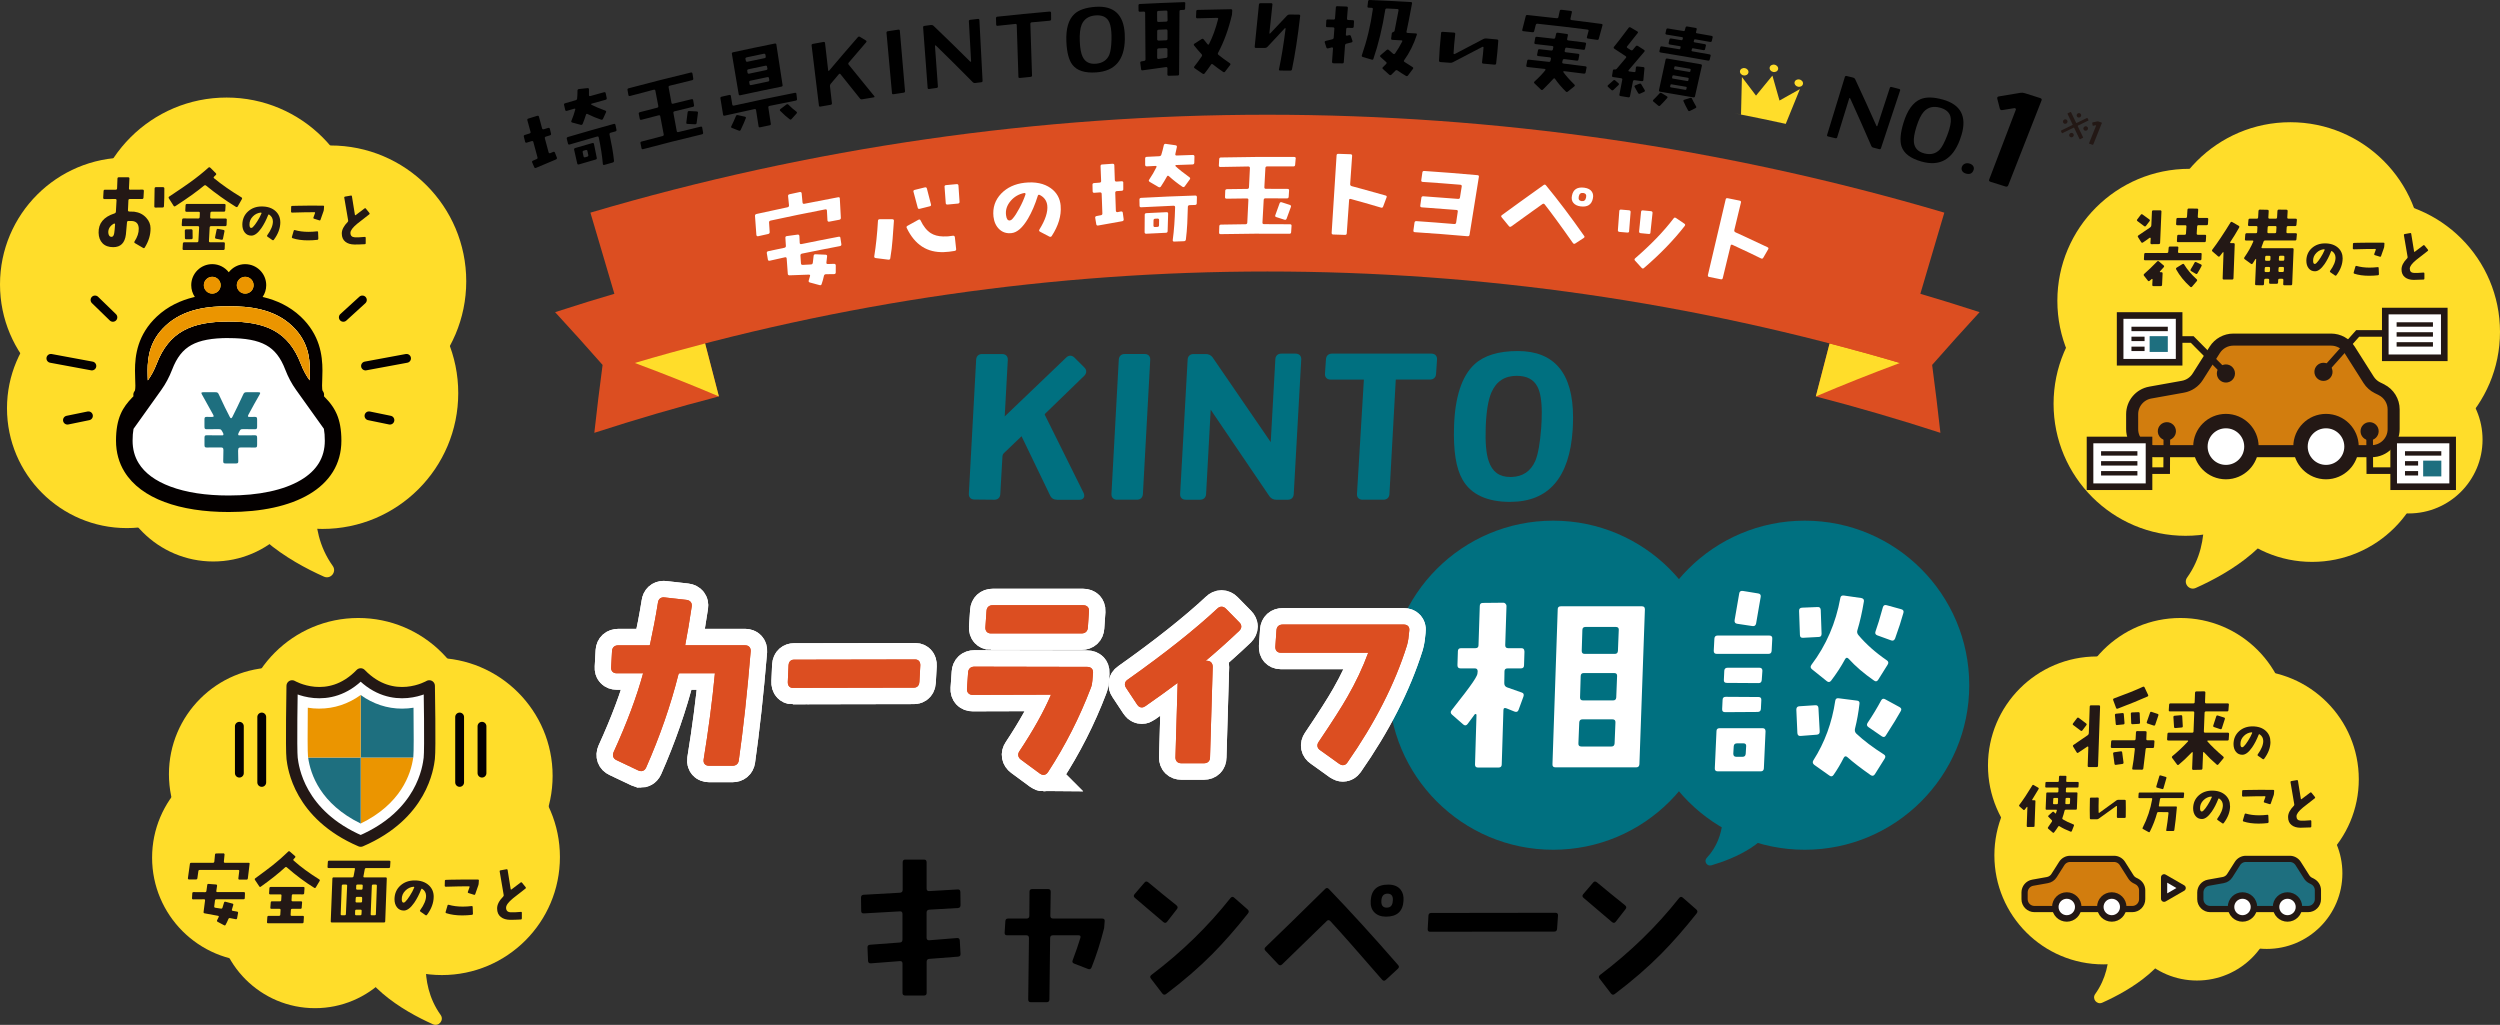 <?xml version="1.0" encoding="UTF-8"?><svg xmlns="http://www.w3.org/2000/svg" viewBox="0 0 865.43 354.77"><rect x="0" y="0" width="865.43" height="354.77" fill="#333333" stroke="none"/><defs><style>.d{stroke-width:4.99px;}.d,.e,.f,.g,.h,.i,.j,.k{fill:#fff;}.d,.l,.m,.n,.f,.o,.g,.h,.i,.j{stroke:#231815;}.d,.m,.n,.f,.o,.g,.j,.k{stroke-linecap:round;stroke-linejoin:round;}.p{fill:#040000;}.q{fill:#007080;}.r{fill:#ffdd2a;}.s{fill:#eb9500;}.t{fill:#dc4e21;}.u,.m{fill:#1e6f7f;}.v{fill:#231815;}.l,.w{fill:none;}.l,.h{stroke-width:2.29px;}.l,.h,.i{stroke-miterlimit:10;}.w{stroke:#fff;stroke-width:11.39px;}.m,.f,.o{stroke-width:2.15px;}.n{stroke-width:4.17px;}.n,.o{fill:#d27d0e;}.g{stroke-width:3.91px;}.i{stroke-width:1.53px;}.j{stroke-width:2.25px;}.k{stroke:#040000;stroke-width:3.06px;}</style></defs><g id="a"/><g id="b"><g id="c"><g><g><circle class="q" cx="537.67" cy="237.2" r="56.96"/><circle class="q" cx="624.74" cy="237.2" r="56.96"/><g><g><g><path class="w" d="M221.93,266.94c-.31,0-.63-.08-.97-.23l-7.56-3.59c-1.11-.51-1.5-1.56-.99-2.74,4.58-10.03,8.01-19.21,10.22-27.31h-9.15c-.62,0-1.12-.19-1.46-.56-.35-.37-.5-.88-.46-1.5l.31-5.67c.09-1.23,.89-1.95,2.16-1.95h10.59c.21,0,.34,0,.43-.44,1.03-4.71,1.95-9.54,2.72-14.37,.15-1.12,.88-1.8,1.96-1.8,.12,0,.25,0,.38,.03l7.54,.85c.67,.09,1.16,.35,1.48,.77,.31,.41,.42,.91,.33,1.51-.73,4.89-1.49,9.41-2.27,13.44h20.76c.62,0,1.12,.2,1.46,.57,.35,.37,.5,.88,.46,1.5-1.19,14.25-2.58,26.98-4.13,37.84-.17,1.13-.98,1.79-2.15,1.79h-8.1c-.68,0-1.19-.2-1.54-.6-.23-.27-.48-.75-.37-1.53,1.7-10.42,3.01-20.41,3.89-29.71,0-.07,0-.13,0-.17-.02,0-.06,0-.1,0h-11.99c-.28,0-.42,.06-.53,.43-2.69,10.67-6.46,21.51-11.18,32.21-.5,1.08-1.3,1.23-1.73,1.23Z"/><path class="w" d="M221.93,266.94c-.31,0-.63-.08-.97-.23l-7.56-3.59c-1.11-.51-1.5-1.56-.99-2.74,4.58-10.03,8.01-19.21,10.22-27.31h-9.15c-.62,0-1.12-.19-1.46-.56-.35-.37-.5-.88-.46-1.5l.31-5.67c.09-1.23,.89-1.95,2.16-1.95h10.59c.21,0,.34,0,.43-.44,1.03-4.71,1.95-9.54,2.72-14.37,.15-1.12,.88-1.8,1.96-1.8,.12,0,.25,0,.38,.03l7.54,.85c.67,.09,1.16,.35,1.48,.77,.31,.41,.42,.91,.33,1.51-.73,4.89-1.49,9.41-2.27,13.44h20.76c.62,0,1.12,.2,1.46,.57,.35,.37,.5,.88,.46,1.5-1.19,14.25-2.58,26.98-4.13,37.84-.17,1.13-.98,1.79-2.15,1.79h-8.1c-.68,0-1.19-.2-1.54-.6-.23-.27-.48-.75-.37-1.53,1.7-10.42,3.01-20.41,3.89-29.71,0-.07,0-.13,0-.17-.02,0-.06,0-.1,0h-11.99c-.28,0-.42,.06-.53,.43-2.69,10.67-6.46,21.51-11.18,32.21-.5,1.08-1.3,1.23-1.73,1.23Z"/></g><g><path class="w" d="M274.44,238.13c-.63,0-1.02-.27-1.24-.5-.36-.38-.52-.93-.48-1.63l.25-5.68c.08-1.45,1.01-1.96,1.84-1.96l41.99-.08c.67,0,1.07,.28,1.29,.51,.36,.38,.52,.92,.49,1.61l-.31,5.61c-.1,1.88-1.44,2.03-1.84,2.03l-41.99,.08h0Z"/><path class="w" d="M274.44,238.13c-.63,0-1.02-.27-1.24-.5-.36-.38-.52-.93-.48-1.63l.25-5.68c.08-1.45,1.01-1.96,1.84-1.96l41.99-.08c.67,0,1.07,.28,1.29,.51,.36,.38,.52,.92,.49,1.61l-.31,5.61c-.1,1.88-1.44,2.03-1.84,2.03l-41.99,.08h0Z"/></g><g><path class="w" d="M361.21,268.24c-.42,0-.84-.16-1.26-.47l-6.54-4.82c-1.01-.76-1.21-1.86-.53-2.87,4.81-7.24,8.49-13.83,10.95-19.61l-27.09,.08c-.65,0-1.16-.19-1.52-.58-.36-.39-.52-.91-.48-1.56l.39-5.61c.08-1.26,.89-2.02,2.15-2.02l39.1,.08c.66,0,1.18,.2,1.54,.58,.24,.26,.51,.72,.46,1.48l-.23,2.74c-.06,.91-.24,1.74-.53,2.45-3.89,10.22-8.87,20.02-14.8,29.12-.51,.83-1.16,1.01-1.61,1.01Zm-18.16-48.96c-.76,0-1.21-.3-1.45-.56-.36-.39-.52-.92-.48-1.58l.39-5.69c.08-1.2,.88-1.94,2.08-1.94h31.39c.66,0,1.18,.2,1.54,.58,.24,.26,.51,.72,.46,1.48l-.39,5.68c-.09,1.26-.89,2.02-2.15,2.02h-31.39Z"/><path class="w" d="M361.21,268.24c-.42,0-.84-.16-1.26-.47l-6.54-4.82c-1.01-.76-1.21-1.86-.53-2.87,4.81-7.24,8.49-13.83,10.95-19.61l-27.09,.08c-.65,0-1.16-.19-1.52-.58-.36-.39-.52-.91-.48-1.56l.39-5.61c.08-1.26,.89-2.02,2.15-2.02l39.1,.08c.66,0,1.18,.2,1.54,.58,.24,.26,.51,.72,.46,1.48l-.23,2.74c-.06,.91-.24,1.74-.53,2.45-3.89,10.22-8.87,20.02-14.8,29.12-.51,.83-1.16,1.01-1.61,1.01Zm-18.16-48.96c-.76,0-1.21-.3-1.45-.56-.36-.39-.52-.92-.48-1.58l.39-5.69c.08-1.2,.88-1.94,2.08-1.94h31.39c.66,0,1.18,.2,1.54,.58,.24,.26,.51,.72,.46,1.48l-.39,5.68c-.09,1.26-.89,2.02-2.15,2.02h-31.39Z"/></g><g><path class="w" d="M408.91,264.22c-1.23,0-2-.77-2-2l.76-25.83c-3.07,2.31-6.83,5.02-11.16,8.04-.4,.3-.83,.46-1.26,.46-.43,0-1.05-.16-1.57-.94l-3.82-5.77c-.38-.54-.52-1.1-.42-1.62,.07-.35,.28-.85,.91-1.27,12.81-9.06,23.26-17.34,31.04-24.6,.44-.44,.94-.67,1.48-.67s1.04,.23,1.5,.69l4.68,4.76c.87,.87,.87,1.96,0,2.84-3.81,3.62-7.73,7.13-11.67,10.44h.43c1.23,0,2,.8,2,2.08l-.93,31.34c0,1.25-.8,2.05-2.08,2.05h-7.87Z"/><path class="w" d="M408.91,264.22c-1.23,0-2-.77-2-2l.76-25.83c-3.07,2.31-6.83,5.02-11.16,8.04-.4,.3-.83,.46-1.26,.46-.43,0-1.05-.16-1.57-.94l-3.82-5.77c-.38-.54-.52-1.1-.42-1.62,.07-.35,.28-.85,.91-1.27,12.81-9.06,23.26-17.34,31.04-24.6,.44-.44,.94-.67,1.48-.67s1.04,.23,1.5,.69l4.68,4.76c.87,.87,.87,1.96,0,2.84-3.81,3.62-7.73,7.13-11.67,10.44h.43c1.23,0,2,.8,2,2.08l-.93,31.34c0,1.25-.8,2.05-2.08,2.05h-7.87Z"/></g><g><path class="w" d="M464.9,264.88c-.41,0-.83-.14-1.26-.43l-6.65-4.77c-.49-.33-.81-.76-.91-1.26-.1-.5,.02-1.02,.37-1.54,4.69-6.96,8.06-12.23,10.01-15.68,2.88-5,5.3-10.13,7.18-15.23h-30.22c-.76,0-1.21-.3-1.45-.56-.36-.39-.52-.92-.48-1.58l.39-5.69c.09-1.22,.89-1.94,2.16-1.94h41.9c.67,0,1.19,.2,1.54,.6,.23,.27,.49,.75,.37,1.53l-.31,2.78c-.11,.79-.28,1.56-.5,2.33-4.17,13.29-11.13,26.95-20.69,40.62-.37,.53-.89,.82-1.47,.82Z"/><path class="w" d="M464.9,264.88c-.41,0-.83-.14-1.26-.43l-6.65-4.77c-.49-.33-.81-.76-.91-1.26-.1-.5,.02-1.02,.37-1.54,4.69-6.96,8.06-12.23,10.01-15.68,2.88-5,5.3-10.13,7.18-15.23h-30.22c-.76,0-1.21-.3-1.45-.56-.36-.39-.52-.92-.48-1.58l.39-5.69c.09-1.22,.89-1.94,2.16-1.94h41.9c.67,0,1.19,.2,1.54,.6,.23,.27,.49,.75,.37,1.53l-.31,2.78c-.11,.79-.28,1.56-.5,2.33-4.17,13.29-11.13,26.95-20.69,40.62-.37,.53-.89,.82-1.47,.82Z"/></g></g><g><g><path class="t" d="M221.93,266.94c-.31,0-.63-.08-.97-.23l-7.56-3.59c-1.11-.51-1.5-1.56-.99-2.74,4.58-10.03,8.01-19.21,10.22-27.31h-9.15c-.62,0-1.12-.19-1.46-.56-.35-.37-.5-.88-.46-1.5l.31-5.67c.09-1.23,.89-1.95,2.16-1.95h10.59c.21,0,.34,0,.43-.44,1.03-4.71,1.95-9.54,2.72-14.37,.15-1.12,.88-1.8,1.96-1.8,.12,0,.25,0,.38,.03l7.54,.85c.67,.09,1.16,.35,1.48,.77,.31,.41,.42,.91,.33,1.51-.73,4.89-1.49,9.41-2.27,13.44h20.76c.62,0,1.12,.2,1.46,.57,.35,.37,.5,.88,.46,1.5-1.19,14.25-2.58,26.98-4.13,37.84-.17,1.13-.98,1.79-2.15,1.79h-8.1c-.68,0-1.19-.2-1.54-.6-.23-.27-.48-.75-.37-1.53,1.7-10.42,3.01-20.41,3.89-29.71,0-.07,0-.13,0-.17-.02,0-.06,0-.1,0h-11.99c-.28,0-.42,.06-.53,.43-2.69,10.67-6.46,21.51-11.18,32.21-.5,1.08-1.3,1.23-1.73,1.23Z"/><path class="t" d="M221.93,266.94c-.31,0-.63-.08-.97-.23l-7.56-3.59c-1.11-.51-1.5-1.56-.99-2.74,4.58-10.03,8.01-19.21,10.22-27.31h-9.15c-.62,0-1.12-.19-1.46-.56-.35-.37-.5-.88-.46-1.5l.31-5.67c.09-1.23,.89-1.95,2.16-1.95h10.59c.21,0,.34,0,.43-.44,1.03-4.71,1.95-9.54,2.72-14.37,.15-1.12,.88-1.8,1.96-1.8,.12,0,.25,0,.38,.03l7.54,.85c.67,.09,1.16,.35,1.48,.77,.31,.41,.42,.91,.33,1.51-.73,4.89-1.49,9.41-2.27,13.44h20.76c.62,0,1.12,.2,1.46,.57,.35,.37,.5,.88,.46,1.5-1.19,14.25-2.58,26.98-4.13,37.84-.17,1.13-.98,1.79-2.15,1.79h-8.1c-.68,0-1.19-.2-1.54-.6-.23-.27-.48-.75-.37-1.53,1.7-10.42,3.01-20.41,3.89-29.71,0-.07,0-.13,0-.17-.02,0-.06,0-.1,0h-11.99c-.28,0-.42,.06-.53,.43-2.69,10.67-6.46,21.51-11.18,32.21-.5,1.08-1.3,1.23-1.73,1.23Z"/></g><g><path class="t" d="M274.44,238.13c-.63,0-1.02-.27-1.24-.5-.36-.38-.52-.93-.48-1.63l.25-5.68c.08-1.45,1.01-1.96,1.84-1.96l41.99-.08c.67,0,1.07,.28,1.29,.51,.36,.38,.52,.92,.49,1.61l-.31,5.61c-.1,1.88-1.44,2.03-1.84,2.03l-41.99,.08h0Z"/><path class="t" d="M274.44,238.13c-.63,0-1.02-.27-1.24-.5-.36-.38-.52-.93-.48-1.63l.25-5.68c.08-1.45,1.01-1.96,1.84-1.96l41.99-.08c.67,0,1.07,.28,1.29,.51,.36,.38,.52,.92,.49,1.61l-.31,5.61c-.1,1.88-1.44,2.03-1.84,2.03l-41.99,.08h0Z"/></g><g><path class="t" d="M361.21,268.24c-.42,0-.84-.16-1.26-.47l-6.54-4.82c-1.01-.76-1.21-1.86-.53-2.87,4.81-7.24,8.49-13.83,10.95-19.61l-27.09,.08c-.65,0-1.16-.19-1.52-.58-.36-.39-.52-.91-.48-1.56l.39-5.61c.08-1.26,.89-2.02,2.15-2.02l39.1,.08c.66,0,1.18,.2,1.54,.58,.24,.26,.51,.72,.46,1.48l-.23,2.74c-.06,.91-.24,1.74-.53,2.45-3.89,10.22-8.87,20.02-14.8,29.12-.51,.83-1.16,1.01-1.61,1.01Zm-18.16-48.96c-.76,0-1.21-.3-1.45-.56-.36-.39-.52-.92-.48-1.58l.39-5.69c.08-1.2,.88-1.94,2.08-1.94h31.39c.66,0,1.18,.2,1.54,.58,.24,.26,.51,.72,.46,1.48l-.39,5.68c-.09,1.26-.89,2.02-2.15,2.02h-31.39Z"/><path class="t" d="M361.21,268.24c-.42,0-.84-.16-1.26-.47l-6.54-4.82c-1.01-.76-1.21-1.86-.53-2.87,4.81-7.24,8.49-13.83,10.95-19.61l-27.09,.08c-.65,0-1.16-.19-1.52-.58-.36-.39-.52-.91-.48-1.56l.39-5.61c.08-1.26,.89-2.02,2.15-2.02l39.1,.08c.66,0,1.18,.2,1.54,.58,.24,.26,.51,.72,.46,1.48l-.23,2.74c-.06,.91-.24,1.74-.53,2.45-3.89,10.22-8.87,20.02-14.8,29.12-.51,.83-1.16,1.01-1.61,1.01Zm-18.16-48.96c-.76,0-1.21-.3-1.45-.56-.36-.39-.52-.92-.48-1.58l.39-5.69c.08-1.2,.88-1.94,2.08-1.94h31.39c.66,0,1.18,.2,1.54,.58,.24,.26,.51,.72,.46,1.48l-.39,5.68c-.09,1.26-.89,2.02-2.15,2.02h-31.39Z"/></g><g><path class="t" d="M408.91,264.22c-1.23,0-2-.77-2-2l.76-25.83c-3.07,2.31-6.83,5.02-11.16,8.04-.4,.3-.83,.46-1.26,.46-.43,0-1.05-.16-1.57-.94l-3.82-5.77c-.38-.54-.52-1.1-.42-1.62,.07-.35,.28-.85,.91-1.27,12.81-9.06,23.26-17.34,31.04-24.6,.44-.44,.94-.67,1.48-.67s1.04,.23,1.5,.69l4.68,4.76c.87,.87,.87,1.96,0,2.84-3.81,3.62-7.73,7.13-11.67,10.44h.43c1.23,0,2,.8,2,2.08l-.93,31.34c0,1.25-.8,2.05-2.08,2.05h-7.87Z"/><path class="t" d="M408.91,264.22c-1.23,0-2-.77-2-2l.76-25.83c-3.07,2.31-6.83,5.02-11.16,8.04-.4,.3-.83,.46-1.26,.46-.43,0-1.05-.16-1.57-.94l-3.82-5.77c-.38-.54-.52-1.1-.42-1.62,.07-.35,.28-.85,.91-1.27,12.81-9.06,23.26-17.34,31.04-24.6,.44-.44,.94-.67,1.48-.67s1.04,.23,1.5,.69l4.68,4.76c.87,.87,.87,1.96,0,2.84-3.81,3.62-7.73,7.13-11.67,10.44h.43c1.23,0,2,.8,2,2.08l-.93,31.34c0,1.25-.8,2.05-2.08,2.05h-7.87Z"/></g><g><path class="t" d="M464.9,264.88c-.41,0-.83-.14-1.26-.43l-6.65-4.77c-.49-.33-.81-.76-.91-1.26-.1-.5,.02-1.02,.37-1.54,4.69-6.96,8.06-12.23,10.01-15.68,2.88-5,5.3-10.13,7.18-15.23h-30.22c-.76,0-1.21-.3-1.45-.56-.36-.39-.52-.92-.48-1.58l.39-5.69c.09-1.22,.89-1.94,2.16-1.94h41.9c.67,0,1.19,.2,1.54,.6,.23,.27,.49,.75,.37,1.53l-.31,2.78c-.11,.79-.28,1.56-.5,2.33-4.17,13.29-11.13,26.95-20.69,40.62-.37,.53-.89,.82-1.47,.82Z"/><path class="t" d="M464.9,264.88c-.41,0-.83-.14-1.26-.43l-6.65-4.77c-.49-.33-.81-.76-.91-1.26-.1-.5,.02-1.02,.37-1.54,4.69-6.96,8.06-12.23,10.01-15.68,2.88-5,5.3-10.13,7.18-15.23h-30.22c-.76,0-1.21-.3-1.45-.56-.36-.39-.52-.92-.48-1.58l.39-5.69c.09-1.22,.89-1.94,2.16-1.94h41.9c.67,0,1.19,.2,1.54,.6,.23,.27,.49,.75,.37,1.53l-.31,2.78c-.11,.79-.28,1.56-.5,2.33-4.17,13.29-11.13,26.95-20.69,40.62-.37,.53-.89,.82-1.47,.82Z"/></g></g></g><g><path class="e" d="M527.73,225.48l-.15,4.81c0,.73-.36,1.09-1.09,1.09h-4.59c-.73,0-1.09,.34-1.09,1.02l-.07,4.08c0,.73,.32,1.22,.95,1.46l5.17,1.82c.58,.19,.75,.66,.51,1.38l-1.68,4.59c-.24,.68-.73,.87-1.46,.58l-2.7-1.09c-.73-.29-1.09-.07-1.09,.66l-.58,18.73c0,.73-.37,1.09-1.09,1.09h-7.14c-.68,0-1.02-.34-1.02-1.02l.51-17.2c0-.15-.07-.24-.22-.29-.15-.05-.27-.02-.37,.07-.68,.92-1.51,2.04-2.48,3.35-.44,.58-.92,.66-1.46,.22l-3.94-3.43c-.54-.48-.58-1-.15-1.53,2.92-3.74,4.45-5.71,4.59-5.9,2.23-2.92,3.59-4.91,4.08-5.98,.24-.44,.36-.97,.36-1.6,0-.68-.34-1.02-1.02-1.02h-4.96c-.68,0-1.02-.36-1.02-1.09l.15-4.81c0-.73,.36-1.09,1.09-1.09h4.96c.73,0,1.09-.34,1.09-1.02l.44-13.56c0-.73,.36-1.09,1.09-1.09l7.14-.07c.24,0,.47,.12,.69,.36,.22,.24,.33,.49,.33,.73l-.44,13.63c0,.68,.34,1.02,1.02,1.02h4.59c.68,0,1.02,.36,1.02,1.09Zm41.69-14.58l-1.9,53.64c-.05,.73-.41,1.09-1.09,1.09h-27.99c-.73,0-1.07-.36-1.02-1.09l1.82-53.64c0-.68,.36-1.02,1.09-1.02h28.06c.68,0,1.02,.34,1.02,1.02Zm-10.2,39.21c.05-.73-.29-1.09-1.02-1.09h-10.42c-.68,0-1.05,.36-1.09,1.09l-.29,7.22c-.05,.73,.29,1.09,1.02,1.09h10.42c.68,0,1.04-.36,1.09-1.09l.29-7.22Zm.58-16.03c.05-.73-.29-1.09-1.02-1.09h-10.5c-.73,0-1.09,.36-1.09,1.09l-.22,7.36c0,.68,.34,1.02,1.02,1.02h10.42c.68,0,1.04-.34,1.09-1.02l.29-7.36Zm.58-15.96c.05-.73-.29-1.09-1.02-1.09h-10.5c-.73,0-1.09,.36-1.09,1.09l-.22,7.22c0,.68,.34,1.02,1.02,1.02h10.42c.68,0,1.04-.34,1.09-1.02l.29-7.22Z"/><path class="e" d="M613.51,221.1l-.22,4.23c-.05,.68-.41,1.02-1.09,1.02h-17.93c-.68,0-1.02-.34-1.02-1.02l.22-4.23c.05-.73,.41-1.09,1.09-1.09h17.93c.73,0,1.07,.36,1.02,1.09Zm-2.33,32.07l-.58,12.83c-.05,.68-.41,1.02-1.09,1.02h-14.87c-.73,0-1.07-.36-1.02-1.09l.58-12.83c0-.68,.37-1.02,1.09-1.02h14.87c.68,0,1.02,.36,1.02,1.09Zm-1.46-10.79l-.15,3.06c-.05,.68-.44,1.02-1.17,1.02l-11.22,.07c-.73,0-1.07-.36-1.02-1.09l.15-3.13c0-.73,.36-1.09,1.09-1.09l11.37,.07c.68,0,1,.36,.95,1.09Zm.37-10.13l-.22,3.13c-.05,.73-.41,1.09-1.09,1.09l-11.01-.07c-.73,0-1.07-.34-1.02-1.02l.15-3.21c.05-.68,.44-1.02,1.17-1.02h11.01c.68,0,1.02,.36,1.02,1.09Zm-5.61,26.09c.05-.68-.27-1.02-.95-1.02h-2.19c-.73,0-1.12,.34-1.17,1.02l-.15,2.55c0,.73,.34,1.09,1.02,1.09h2.19c.68,0,1.04-.36,1.09-1.09l.15-2.55Zm5.03-51.75l-1.6,9.26c-.15,.68-.56,.97-1.24,.88l-5.32-.8c-.68-.1-.97-.51-.88-1.24l1.6-9.26c.1-.68,.51-.97,1.24-.87l5.32,.87c.68,.1,.97,.49,.88,1.17Zm20.41,46.57c.05,.73-.29,1.12-1.02,1.17l-5.61,.44c-.68,.05-1.04-.29-1.09-1.02l-.36-8.09c0-.73,.34-1.12,1.02-1.17l5.54-.36c.68-.05,1.04,.27,1.09,.95l.44,8.09Zm.66-33.75c0,.73-.34,1.09-1.02,1.09l-5.39,.29c-.73,.05-1.09-.29-1.09-1.02l-.29-8.24c-.05-.73,.29-1.12,1.02-1.17l5.39-.22c.68-.05,1.04,.29,1.09,1.02l.29,8.24Zm22.89,10.64l-3.28,5.25c-.39,.63-.87,.73-1.46,.29-3.5-2.43-6.41-4.93-8.75-7.51-.49-.53-.9-.51-1.24,.07-1.36,2.53-2.99,5.03-4.88,7.51-.44,.54-.92,.58-1.46,.15l-5.17-4.15c-.54-.44-.58-.95-.15-1.53,5.1-6.75,8.43-14.46,9.99-23.1,.1-.68,.51-.97,1.24-.87l6.05,.87c.68,.15,.97,.54,.87,1.17-.63,3.79-1.38,7.12-2.26,9.99-.2,.63-.05,1.21,.44,1.75,2.58,3.06,5.81,5.93,9.69,8.6,.63,.39,.75,.9,.36,1.53Zm-1.02,32.51l-3.43,5.47c-.39,.58-.87,.68-1.46,.29-3.45-2.43-6.12-4.49-8.02-6.19-.54-.49-.97-.41-1.31,.22-1.02,2.04-2.19,4.01-3.5,5.9-.39,.58-.88,.66-1.46,.22l-5.25-3.72c-.54-.44-.63-.95-.29-1.53,3.94-6.17,6.46-13.05,7.58-20.63,.1-.68,.49-.97,1.17-.87l6.27,.8c.73,.05,1.04,.41,.95,1.09-.34,2.96-.85,5.81-1.53,8.53-.2,.73-.05,1.34,.44,1.82,2.53,2.38,5.71,4.79,9.55,7.22,.53,.34,.63,.8,.29,1.38Zm5.54-16.4c-1.07,1.94-2.79,4.76-5.17,8.45-.34,.58-.8,.68-1.38,.29l-4.66-3.21c-.58-.39-.66-.9-.22-1.53,1.7-2.53,3.25-5.1,4.66-7.73,.34-.58,.8-.7,1.38-.36l4.96,2.7c.63,.34,.78,.8,.44,1.38Zm.88-33.89c-.63,2.33-1.58,5.25-2.84,8.75-.29,.68-.75,.9-1.38,.66l-4.81-1.75c-.63-.24-.83-.7-.58-1.38,.68-1.85,1.53-4.64,2.55-8.38,.19-.63,.63-.85,1.31-.66l5.03,1.38c.73,.19,.97,.66,.73,1.38Z"/></g><g><path d="M332.5,313.37c0,.6-.3,.92-.89,.96l-9.89,.57c-.64,.04-.96,.38-.96,1.02v8.68c0,.64,.32,.94,.96,.89l9.57-.77c.6-.04,.91,.23,.96,.83l.26,4.66c.04,.6-.26,.92-.89,.96l-9.95,.77c-.6,.04-.89,.38-.89,1.02v10.78c0,.6-.32,.89-.96,.89h-6.44c-.64,0-.96-.3-.96-.89v-10.14c0-.64-.3-.94-.89-.89l-10.02,.77c-.64,.04-.98-.23-1.02-.83l-.19-4.59c-.04-.64,.26-.98,.89-1.02l10.33-.77c.6-.04,.89-.38,.89-1.02v-8.87c0-.64-.3-.94-.89-.89l-12.44,.7c-.64,.04-.96-.23-.96-.83l-.06-4.66c0-.6,.3-.91,.89-.96l12.57-.7c.64-.04,.96-.38,.96-1.02v-9.5c0-.64,.3-.96,.89-.96h6.51c.59,0,.89,.32,.89,.96v9.06c0,.64,.32,.94,.96,.89l9.76-.57c.64-.04,.96,.25,.96,.89l.06,4.59Z"/><path d="M382.41,318.86l-.19,2.42c-1.23,4.89-2.68,9.42-4.34,13.59-.26,.6-.66,.79-1.21,.57l-4.78-1.85c-.6-.21-.79-.6-.57-1.15,1.06-2.81,1.96-5.4,2.68-7.78,.17-.6-.04-.89-.64-.89h-8.87c-.64,0-.96,.32-.96,.96l-.25,21.24c0,.64-.32,.96-.96,.96h-5.49c-.6,0-.89-.32-.89-.96l.26-21.24c0-.64-.3-.96-.89-.96h-6.7c-.6,0-.87-.3-.83-.89l.25-4.02c.04-.6,.36-.89,.96-.89h6.38c.64,0,.96-.32,.96-.96l.06-8.36c0-.59,.32-.89,.96-.89h5.49c.6,0,.89,.32,.89,.96l-.13,8.29c0,.64,.32,.96,.96,.96h16.97c.64,0,.93,.3,.89,.89Z"/><path d="M407.42,314.71l-3.38,4.34c-.38,.51-.83,.55-1.34,.13-1.91-1.66-5.19-4.44-9.82-8.36-.47-.38-.51-.81-.13-1.28l3.44-4.02c.38-.47,.83-.49,1.34-.06,3.1,2.59,6.34,5.23,9.7,7.91,.51,.43,.57,.87,.19,1.34Zm24.62,1.47c-4.25,5.36-8.38,10.06-12.38,14.1-4.64,4.68-9.97,9.29-16.01,13.84-.47,.34-.89,.28-1.28-.19l-3.96-5.17c-.38-.47-.32-.89,.19-1.28,10.42-7.87,19.52-16.71,27.3-26.54,.42-.55,.87-.62,1.34-.19l4.66,4.08c.47,.43,.51,.87,.13,1.34Z"/><path d="M484.01,334.1c.38,.43,.34,.85-.13,1.28l-4.15,3.83c-.47,.43-.92,.38-1.34-.13-8.33-9.61-14.29-16.35-17.86-20.22-.43-.42-.83-.45-1.21-.06-1.57,1.57-6.74,6.59-15.5,15.06-.47,.43-.92,.4-1.34-.06l-4.4-4.66c-.43-.42-.43-.85,0-1.28,5.19-4.98,12.08-11.69,20.67-20.16,.42-.42,.85-.4,1.28,.06,7.4,7.7,15.4,16.48,23.99,26.35Zm1.85-22.33c-.21,3.7-2.23,5.55-6.06,5.55-1.7,0-3.04-.49-4.02-1.47-.98-.98-1.4-2.34-1.28-4.08,.21-3.7,2.23-5.55,6.06-5.55,1.91,0,3.34,.57,4.27,1.72,.81,1.02,1.15,2.3,1.02,3.83Zm-3.7,0c.13-1.57-.47-2.38-1.79-2.42-1.36,0-2.08,.79-2.17,2.36-.13,1.66,.49,2.49,1.85,2.49s2.02-.81,2.1-2.42Z"/><path d="M539.34,316.94l-.32,4.59c-.04,.64-.36,.96-.96,.96l-43,.06c-.6,0-.87-.32-.83-.96l.26-4.66c.04-.59,.36-.89,.96-.89l43-.06c.64,0,.93,.32,.89,.96Z"/><path d="M562.73,314.71l-3.38,4.34c-.38,.51-.83,.55-1.34,.13-1.91-1.66-5.19-4.44-9.82-8.36-.47-.38-.51-.81-.13-1.28l3.44-4.02c.38-.47,.83-.49,1.34-.06,3.1,2.59,6.34,5.23,9.7,7.91,.51,.43,.57,.87,.19,1.34Zm24.62,1.47c-4.25,5.36-8.38,10.06-12.38,14.1-4.64,4.68-9.97,9.29-16.01,13.84-.47,.34-.89,.28-1.28-.19l-3.96-5.17c-.38-.47-.32-.89,.19-1.28,10.42-7.87,19.52-16.71,27.3-26.54,.42-.55,.87-.62,1.34-.19l4.66,4.08c.47,.43,.51,.87,.13,1.34Z"/></g><path class="q" d="M596.23,279s1.8,10.33-5.4,17.97c-1.1,1.16,.06,3.03,1.6,2.58,8.11-2.38,20.43-7.62,23.44-17.93l-19.64-2.62Z"/><g><path class="q" d="M365.86,172.99c-1.07,0-1.91-.52-2.34-1.47l-9.89-20.51-6.16,5.9c-.27,.27-.42,.59-.45,.99l-.75,13.19c-.08,1.18-.86,1.9-2.02,1.9l-6.92-.07c-.63,0-1.14-.19-1.49-.57-.24-.25-.51-.71-.45-1.46l2.53-46.43c.08-1.18,.86-1.9,2.02-1.9h6.98c.78,0,1.24,.31,1.48,.57,.25,.26,.53,.74,.47,1.52l-1.07,19.51,21.34-20.43c.5-.5,1.01-.6,1.36-.6,.52,0,1.02,.23,1.48,.69l3.42,3.42c.85,.85,.82,1.97-.07,2.85l-13.55,13.14c-.14,.14-.17,.21-.06,.44l13.4,27c.37,.81,.21,1.34,.01,1.66-.2,.31-.61,.68-1.45,.68h-7.8Z"/><path class="q" d="M386.65,172.99c-.74,0-1.18-.3-1.42-.56-.36-.38-.51-.9-.47-1.54l2.53-46.37c.08-1.22,.85-1.97,2.02-1.97h6.98c.74,0,1.18,.3,1.41,.55,.36,.38,.52,.9,.47,1.54l-2.53,46.37c-.08,1.22-.86,1.97-2.02,1.97h-6.98Z"/><path class="q" d="M441.76,172.99c-.68,0-1.64-.23-2.4-1.32l-20.25-29.85-1.6,29.27c-.08,1.18-.89,1.9-2.09,1.9h-4.93c-.64,0-1.15-.19-1.5-.57-.24-.25-.51-.71-.46-1.46l2.6-46.5c.08-1.18,.86-1.9,2.02-1.9h4.24c1,0,1.83,.4,2.38,1.16l20.12,29.34,1.6-28.74c.08-1.18,.86-1.9,2.02-1.9h4.99c.78,0,1.24,.31,1.48,.57,.25,.26,.53,.74,.47,1.52l-2.6,46.58c-.08,1.18-.86,1.9-2.02,1.9h-4.1Z"/><path class="q" d="M471.7,172.99c-.64,0-1.15-.19-1.5-.57-.24-.25-.51-.71-.45-1.46l2.39-39.56h-11.52c-.64,0-1.15-.2-1.5-.58-.24-.25-.51-.71-.45-1.46l.34-4.99c.08-1.21,.88-1.96,2.09-1.96h34.41c.78,0,1.24,.31,1.48,.57,.25,.26,.53,.74,.47,1.52l-.34,5c-.08,1.17-.89,1.89-2.09,1.89h-11.85s0,.05-.01,.09l-2.19,39.6c-.08,1.18-.89,1.9-2.09,1.9h-7.18Z"/><path class="q" d="M522.82,173.74c-8.06,0-13.62-2.59-16.53-7.69-2.26-3.94-3.22-10-2.94-18.52,.33-10.17,2.71-17.38,7.09-21.43,3.28-3.04,8.32-4.58,14.98-4.58,12.69,0,19.13,7.72,19.13,22.96,0,1.47-.05,2.94-.14,4.37-1.09,16.51-8.35,24.88-21.59,24.88Zm2.26-43.64c-4.21,0-7.09,1.89-8.8,5.77-1.13,2.64-1.79,6.73-1.97,12.15-.18,5.23,.17,9.14,1.04,11.61,1.23,3.7,3.67,5.49,7.47,5.49,0,0,.25,0,.38,0,3.95-.12,6.66-1.95,8.28-5.57,.95-2.24,1.63-6.07,2.04-11.36,.13-1.88,.2-3.67,.2-5.33,0-4.1-.51-7.14-1.52-9.04-1.33-2.5-3.66-3.71-7.12-3.71Z"/></g></g><g><path class="t" d="M628.59,137.23c14.46,3.76,28.84,7.96,43.12,12.6-.86-7.83-1.81-15.66-2.86-23.5,5.39-6.14,10.87-12.23,16.43-18.27-15.11-4.91-30.32-9.35-45.63-13.34-3.69,14.17-7.37,28.34-11.06,42.51Z"/><path class="r" d="M628.59,137.23c9.53-4.05,19.24-7.91,29.11-11.58-8.08-2.39-16.2-4.64-24.34-6.76-1.59,6.11-3.18,12.23-4.77,18.34Z"/><path class="t" d="M248.86,137.23c-14.46,3.76-28.84,7.96-43.12,12.6,.86-7.83,1.81-15.66,2.86-23.5-5.39-6.14-10.87-12.23-16.44-18.27,15.11-4.91,30.32-9.35,45.63-13.34,3.69,14.17,7.37,28.34,11.06,42.51Z"/><path class="t" d="M657.7,125.65c-142.92-42.22-295.02-42.22-437.95,0-5.12-17.35-10.25-34.69-15.37-52.04,152.96-45.19,315.74-45.19,468.69,0-5.12,17.35-10.25,34.69-15.37,52.04Z"/><path class="r" d="M248.86,137.23c-9.53-4.05-19.24-7.91-29.11-11.58,8.08-2.39,16.2-4.64,24.34-6.76,1.59,6.11,3.18,12.23,4.77,18.34Z"/><g><g><path d="M190.34,44.55c.14,.58,.28,1.16,.41,1.74,.08,.28-.05,.47-.39,.57-.46,.14-.92,.28-1.37,.42-.34,.1-.47,.3-.38,.6,.44,1.63,.87,3.26,1.31,4.89,.04,.12,.11,.2,.23,.25,.11,.05,.23,.05,.33,0,.37-.16,.7-.3,.99-.43,.31-.11,.52-.04,.63,.23,.23,.59,.45,1.17,.68,1.76,.08,.28-.03,.48-.33,.62-2.29,.95-4.57,1.91-6.85,2.89-.33,.15-.55,.07-.66-.21-.24-.56-.48-1.12-.72-1.68-.11-.27,0-.47,.33-.61,.33-.14,.71-.3,1.15-.5,.33-.12,.46-.33,.36-.63-.48-1.78-.96-3.56-1.44-5.34-.09-.28-.29-.36-.61-.26-.54,.17-1.07,.33-1.61,.5-.34,.11-.55,.01-.62-.29-.15-.59-.3-1.18-.44-1.77-.09-.29,.03-.5,.38-.6,.52-.16,1.03-.32,1.55-.48,.34-.11,.47-.3,.39-.57-.37-1.35-.74-2.7-1.11-4.05-.07-.3,.06-.49,.39-.57,1-.31,2.01-.62,3.01-.93,.35-.09,.56,.01,.62,.3,.36,1.34,.72,2.69,1.08,4.03,.09,.3,.3,.39,.62,.3,.48-.15,.96-.29,1.45-.44,.34-.1,.55,0,.62,.3Zm22.71-1.34c.12,.58,.24,1.15,.36,1.73,.05,.29-.08,.47-.4,.56-.53,.14-1.05,.29-1.58,.44-.34,.09-.49,.29-.43,.6,.55,2.71,.86,4.24,.91,4.59,.28,1.53,.49,3.04,.64,4.53,.01,.32-.14,.52-.45,.61-.96,.27-1.92,.54-2.88,.81-.32,.09-.49-.02-.53-.33-.23-2.7-.7-5.75-1.42-9.16-.06-.31-.26-.41-.61-.31-3.16,.89-6.31,1.81-9.46,2.74-.32,.09-.51-.01-.58-.31-.14-.56-.28-1.12-.42-1.68-.07-.3,.07-.51,.42-.61,5.26-1.55,10.54-3.06,15.82-4.51,.35-.1,.55,.01,.61,.31Zm-7.44,6.6c.33,1.62,.65,3.24,.98,4.86,.06,.28-.07,.47-.39,.56-1.93,.55-3.85,1.11-5.77,1.68-.32,.09-.52,0-.6-.27-.36-1.61-.73-3.22-1.09-4.83-.06-.28,.08-.47,.42-.58,1.95-.57,3.9-1.14,5.85-1.69,.34-.1,.54,0,.6,.28Zm4.05-17.61c.12,.58,.25,1.17,.37,1.75,.06,.31-.08,.5-.4,.59-1.61,.44-3.23,.89-4.84,1.35-.09,.03-.14,.08-.14,.17-.02,.09,0,.16,.09,.2,1.11,.59,2.71,1.26,4.79,2.03,.3,.11,.38,.31,.24,.61-.34,.75-.68,1.49-1.02,2.24-.15,.27-.37,.37-.67,.28-1.64-.55-3.19-1.19-4.65-1.93-.29-.15-.49-.09-.58,.2-.31,1.01-.69,2.07-1.14,3.19-.14,.3-.37,.41-.69,.33-.97-.27-1.95-.53-2.92-.79-.33-.1-.43-.28-.31-.55,.58-1.37,1.02-2.68,1.34-3.92,.09-.3-.04-.41-.39-.31-.82,.24-1.64,.48-2.46,.72-.35,.1-.55,0-.62-.3-.13-.58-.27-1.17-.4-1.75-.08-.28,.05-.47,.4-.57,1.2-.35,2.39-.7,3.59-1.04,.35-.1,.53-.3,.54-.61,.08-.86,.12-1.78,.12-2.76,.01-.3,.19-.47,.54-.51,.97-.1,1.93-.21,2.9-.31,.34-.03,.52,.1,.53,.4,.03,.72,.03,1.39,0,2.02,0,.3,.17,.4,.5,.31,1.56-.44,3.12-.87,4.68-1.3,.33-.09,.53,0,.6,.28Zm-6.32,20.03c-.06-.28-.26-.38-.6-.28-.22,.06-.43,.13-.65,.19-.32,.09-.45,.28-.39,.56,.1,.48,.21,.97,.31,1.45,.06,.28,.26,.38,.6,.28,.22-.06,.43-.13,.65-.19,.34-.1,.47-.28,.39-.56-.1-.48-.21-.97-.31-1.45Z"/><path d="M239.72,25.45c.09,.59,.18,1.18,.27,1.78,.04,.28-.1,.47-.43,.54-2.57,.62-5.13,1.25-7.69,1.89-.33,.08-.47,.26-.42,.55,.33,1.78,.66,3.57,.99,5.35,.05,.3,.24,.42,.56,.34,2.12-.52,4.24-1.04,6.36-1.55,.35-.08,.54,.02,.59,.3,.1,.59,.21,1.18,.31,1.77,.05,.31-.09,.5-.41,.57-2.11,.51-4.22,1.02-6.33,1.54-.32,.08-.46,.26-.41,.55,.39,2.1,.77,4.2,1.16,6.3,.05,.31,.25,.42,.59,.33,2.55-.63,5.1-1.25,7.65-1.86,.34-.08,.54,.02,.58,.31,.1,.59,.21,1.18,.31,1.77,.05,.31-.09,.5-.41,.57-6.8,1.62-13.59,3.33-20.36,5.13-.32,.08-.51-.02-.56-.33-.12-.59-.24-1.17-.36-1.76-.05-.28,.08-.47,.4-.55,2.42-.64,4.83-1.27,7.25-1.89,.32-.08,.45-.27,.4-.58-.4-2.1-.8-4.19-1.2-6.29-.05-.29-.24-.38-.59-.3-1.97,.5-3.94,1.01-5.9,1.53-.35,.09-.55-.02-.6-.32-.12-.59-.23-1.17-.35-1.76-.05-.28,.1-.47,.44-.56,1.97-.52,3.95-1.03,5.92-1.53,.32-.08,.46-.28,.41-.58-.34-1.77-.68-3.54-1.02-5.32-.04-.16-.11-.27-.21-.31-.1-.05-.23-.05-.39-.01-2.71,.7-5.42,1.41-8.12,2.14-.16,.04-.3,.04-.41,0-.11-.04-.18-.15-.2-.32-.11-.59-.21-1.18-.32-1.77-.05-.28,.09-.47,.41-.56,7.15-1.91,14.32-3.73,21.5-5.45,.33-.08,.52,.04,.56,.34Zm1.9,13.6c-.16,1.18-.31,2.36-.47,3.54-.05,.31-.24,.45-.59,.43-.85-.04-1.69-.08-2.54-.12-.34,0-.49-.16-.44-.46,.15-1.18,.3-2.36,.45-3.54,.04-.33,.24-.48,.58-.46,.84,.04,1.68,.08,2.52,.13,.37,.02,.53,.18,.48,.49Z"/><path d="M275.7,32.49c.07,.59,.14,1.19,.2,1.78,.04,.31-.11,.49-.43,.56-3.03,.59-6.05,1.2-9.07,1.83-.32,.07-.47,.24-.43,.53,.28,1.89,.57,3.77,.86,5.66,.06,.28-.08,.46-.43,.53-1.08,.23-2.15,.45-3.23,.68-.34,.07-.53-.03-.57-.32-.3-1.88-.59-3.77-.88-5.65-.04-.28-.23-.39-.57-.32-3.43,.74-6.86,1.49-10.29,2.27-.32,.07-.51-.04-.55-.35-.31-1.88-.61-3.77-.92-5.65-.05-.31,.09-.5,.42-.57,.87-.2,1.74-.39,2.61-.59,.35-.08,.54,.04,.59,.34,.16,1,.32,1.99,.48,2.99,.07,.3,.26,.41,.59,.34,7.01-1.56,14.03-3.03,21.06-4.41,.32-.06,.51,.05,.57,.33Zm-17.52,8.42c-.28,.8-.88,2.15-1.77,4.06-.15,.29-.37,.37-.67,.24-.77-.3-1.55-.6-2.33-.9-.32-.12-.41-.31-.27-.57,.64-1.3,1.19-2.49,1.62-3.56,.13-.3,.34-.41,.65-.33,.81,.18,1.62,.36,2.43,.54,.33,.08,.44,.25,.33,.53Zm10.58-25.46c.71,4.67,1.43,9.35,2.15,14.02,.06,.28-.09,.46-.44,.53-4.73,.95-9.45,1.94-14.17,2.97-.35,.08-.54-.03-.58-.32-.79-4.66-1.58-9.32-2.36-13.99-.07-.3,.08-.49,.43-.57,4.79-1.04,9.58-2.05,14.39-3.01,.33-.07,.53,.05,.59,.35Zm-2.57,11.58c-.03-.29-.23-.39-.58-.32-1.94,.4-3.87,.81-5.81,1.22-.35,.07-.49,.25-.43,.53,.03,.21,.07,.43,.1,.64,.04,.31,.24,.42,.59,.35,1.93-.41,3.86-.82,5.8-1.22,.35-.07,.49-.26,.43-.56-.03-.21-.06-.43-.1-.64Zm-.67-3.96c-.03-.29-.22-.4-.54-.33-1.96,.4-3.91,.81-5.87,1.23-.33,.07-.47,.25-.44,.53l.1,.64c.06,.3,.26,.42,.59,.35,1.95-.42,3.91-.83,5.86-1.23,.33-.07,.47-.24,.44-.53-.05-.22-.09-.44-.14-.67Zm-.56-4.14c-.06-.28-.25-.39-.58-.32-1.96,.4-3.91,.81-5.86,1.23-.35,.08-.51,.26-.47,.54l.14,.63c.04,.31,.24,.42,.59,.35,1.95-.41,3.9-.82,5.85-1.22,.35-.07,.5-.26,.44-.56-.03-.21-.06-.43-.09-.64Zm10.71,19.7c.25,.2,.28,.42,.09,.64-.58,.64-1.16,1.28-1.73,1.92-.21,.25-.43,.29-.66,.1-.95-.69-2.04-1.66-3.27-2.9-.21-.23-.19-.45,.08-.65,.67-.51,1.35-1.03,2.03-1.54,.25-.2,.49-.18,.73,.04,.87,.9,1.79,1.69,2.73,2.39Z"/><path d="M299.75,14.01c.27,.17,.29,.38,.07,.65-2.02,2.33-4.03,4.67-6.01,7.01-.2,.24-.21,.48-.02,.72,2.98,3.61,5.93,7.24,8.85,10.88,.18,.24,.11,.39-.21,.44-1.32,.22-2.63,.43-3.95,.66-.35,.06-.61-.03-.79-.27-2.22-2.81-4.46-5.61-6.72-8.4-.19-.24-.39-.23-.61,.01-.94,1.11-1.87,2.21-2.8,3.32-.2,.24-.28,.51-.25,.8,.23,1.98,.45,3.95,.68,5.93,.03,.29-.12,.46-.44,.52-1.17,.2-2.33,.41-3.5,.61-.35,.07-.53-.05-.56-.33-.86-6.95-1.7-13.9-2.54-20.85-.03-.29,.12-.46,.45-.52,1.21-.22,2.41-.44,3.62-.66,.35-.06,.55,.06,.58,.37,.36,3.17,.73,6.33,1.09,9.5,0,.08,.04,.13,.13,.13,.08,.03,.15,0,.2-.07,3.27-3.88,6.59-7.75,9.95-11.59,.2-.24,.45-.27,.75-.09,.68,.41,1.35,.82,2.02,1.23Z"/><path d="M311.5,10.65c.59,6.97,1.18,13.93,1.79,20.89,.02,.31-.13,.49-.45,.54-1.18,.18-2.36,.36-3.54,.54-.32,.05-.5-.08-.52-.39-.65-6.96-1.28-13.92-1.9-20.88-.02-.31,.13-.49,.46-.54,1.21-.19,2.42-.37,3.63-.55,.33-.05,.51,.08,.53,.39Z"/><path d="M339.04,6.95c.35,7.01,.72,14.03,1.1,21.04,0,.29-.15,.45-.47,.49-.7,.08-1.39,.16-2.09,.25-.33,.04-.61-.06-.85-.3-4.19-4.26-8.45-8.48-12.76-12.68-.06-.05-.12-.07-.19-.04-.07,.03-.11,.08-.12,.14,.34,4.7,.68,9.4,1.02,14.1,.02,.29-.15,.46-.5,.5-.83,.11-1.67,.23-2.5,.35-.35,.05-.53-.07-.55-.36-.53-6.99-1.06-13.98-1.57-20.98-.02-.29,.14-.46,.48-.5,.74-.1,1.47-.2,2.21-.3,.36-.05,.64,.03,.87,.23,4.3,4.11,8.55,8.26,12.74,12.43,.05,.06,.13,.07,.22,.04,.07-.03,.1-.08,.09-.17-.26-4.61-.52-9.22-.77-13.84-.01-.29,.15-.45,.48-.49,.87-.1,1.74-.21,2.61-.31,.36-.04,.54,.09,.55,.4Z"/><path d="M363.85,4.43c0,.75,.01,1.51,.02,2.26,0,.29-.18,.45-.53,.48-2.06,.18-4.11,.37-6.17,.56-.33,.03-.5,.2-.49,.51,.19,5.97,.38,11.93,.58,17.9,0,.29-.17,.45-.52,.48-1.22,.12-2.44,.24-3.66,.37-.35,.04-.53-.09-.53-.38-.2-5.97-.39-11.94-.58-17.91,0-.31-.18-.45-.51-.41-2.02,.21-4.04,.42-6.06,.64-.36,.04-.54-.09-.55-.38-.02-.75-.04-1.51-.07-2.26,0-.31,.16-.49,.52-.52,5.99-.65,11.99-1.24,18-1.76,.36-.03,.54,.11,.54,.42Z"/><path d="M389.39,13.6c-.14,7.22-3.43,11.01-9.89,11.46-3.93,.28-6.68-.59-8.25-2.63-1.23-1.59-1.94-4.25-2.1-7.98-.2-4.48,.72-7.69,2.78-9.6,1.52-1.42,3.97-2.26,7.34-2.49,6.34-.43,9.7,2.7,10.08,9.29,.04,.66,.05,1.31,.04,1.95Zm-4.62,.03c.02-.87,0-1.68-.05-2.44-.12-1.93-.5-3.34-1.13-4.23-.87-1.22-2.3-1.77-4.3-1.63-2.41,.17-4.03,1.25-4.86,3.23-.52,1.3-.74,3.2-.64,5.71,.09,2.43,.42,4.21,.97,5.34,.87,1.86,2.44,2.66,4.73,2.44,2.21-.22,3.72-1.24,4.52-3.09,.45-1.1,.7-2.88,.76-5.34Z"/><path d="M410.3,1.16c-.02,.61-.03,1.22-.05,1.82-.01,.29-.19,.44-.52,.45-.3,0-.6,.02-.9,.03-.36,.01-.53,.17-.52,.48-.06,7.24-.1,14.48-.14,21.72,.01,.31-.16,.47-.51,.48-1.01,.03-2.02,.06-3.03,.09-.33,.01-.49-.13-.51-.44,0-.73,0-1.46,.02-2.19,0-.12-.06-.22-.15-.3-.1-.08-.2-.1-.32-.08-1.95,.25-4.66,.61-8.11,1.12-.32,.06-.51-.07-.54-.37-.1-.74-.19-1.47-.29-2.21-.04-.29,.1-.46,.43-.52,.28-.05,.56-.09,.84-.14,.35-.04,.53-.21,.54-.52-.05-5.38-.09-10.75-.12-16.13-.02-.31-.19-.45-.52-.44-.42,.02-.84,.04-1.25,.06-.33,.02-.51-.13-.52-.44,0-.6-.01-1.19-.02-1.79,0-.29,.18-.44,.52-.46,5.06-.26,10.12-.47,15.19-.64,.36-.01,.53,.13,.52,.42Zm-6.15,15.89c0-.12-.06-.22-.17-.3-.11-.08-.22-.11-.34-.11-.85,.03-1.69,.07-2.54,.11-.35,.02-.52,.18-.51,.49,0,.93-.01,1.85-.02,2.78,0,.12,.06,.22,.15,.3,.1,.08,.22,.11,.36,.08,.56-.07,1.41-.19,2.55-.36,.33-.03,.5-.2,.51-.52,0-.82,0-1.65,0-2.47Zm-.01-6.43c.01-.31-.16-.46-.52-.44-.84,.03-1.68,.07-2.52,.11-.36,.02-.53,.18-.51,.49,0,.96,0,1.92-.01,2.87,0,.12,.06,.22,.16,.3,.1,.08,.22,.11,.36,.11,.85-.04,1.7-.07,2.55-.11,.33-.01,.5-.18,.51-.48,0-.95,0-1.89,0-2.84Zm-.01-6.52c.01-.31-.16-.46-.52-.44-.85,.03-1.69,.07-2.54,.11-.36,.01-.53,.18-.52,.49,0,.98,.01,1.96,.02,2.93,.01,.29,.18,.42,.52,.41,.86-.04,1.71-.07,2.57-.11,.33-.01,.5-.17,.52-.45-.02-.98-.03-1.96-.05-2.93Zm22.44-.48c-.03,.48-.06,.97-.09,1.45-1.17,5-2.77,9.4-4.81,13.2-.16,.29-.11,.54,.16,.74,.98,.8,2.27,1.76,3.88,2.86,.28,.18,.32,.4,.12,.65-.58,.76-1.17,1.52-1.75,2.28-.18,.25-.41,.27-.7,.07-1.32-.9-2.49-1.76-3.52-2.58-.26-.2-.47-.18-.63,.08-.72,1.07-1.47,2.08-2.23,3.05-.2,.23-.44,.26-.7,.08-.91-.62-1.83-1.25-2.74-1.87-.26-.18-.29-.39-.09-.65,.92-1.16,1.77-2.32,2.53-3.47,.18-.27,.16-.53-.06-.77-.85-.9-1.71-1.91-2.59-3.02-.17-.24-.12-.45,.16-.62,.82-.53,1.64-1.06,2.47-1.58,.28-.17,.52-.13,.71,.14,.44,.59,.88,1.13,1.31,1.63,.22,.24,.39,.23,.53-.04,1.26-2.46,2.31-5.34,3.15-8.65,.09-.29-.04-.43-.4-.42-2.25,.05-4.5,.1-6.74,.16-.33,.01-.5-.13-.51-.42,.03-.68,.06-1.36,.08-2.04,.01-.29,.19-.44,.52-.45,3.82-.11,7.64-.19,11.46-.24,.33,0,.49,.14,.47,.43Z"/><path d="M450.08,5.56c-.83,7.24-1.78,13.38-2.83,18.43-.05,.31-.25,.46-.6,.46-1.16-.01-2.33-.02-3.49-.03-.33,0-.47-.14-.42-.4,.86-4.05,1.63-8.78,2.31-14.19-.05-.06-.13-.09-.25-.09-2.04,2.17-4.07,4.34-6.08,6.52-.24,.23-.52,.34-.85,.34-1.02,0-2.04,0-3.07,0-.33,0-.48-.15-.46-.46,.38-3.77,.87-8.63,1.47-14.58,.05-.31,.24-.46,.57-.46,1.21,0,2.42,0,3.63,0,.34,0,.49,.16,.47,.46-.35,3.3-.7,6.61-1.05,9.91-.02,.06,0,.11,.07,.16,.07,.02,.13,0,.18-.03,1.95-2.09,3.92-4.17,5.9-6.24,.22-.22,.5-.34,.86-.33,1.06,0,2.12,.02,3.18,.03,.36,0,.51,.17,.46,.5Z"/><path d="M468.72,7.45l-.1,1.79c-.04,.31-.22,.45-.55,.44-.5-.02-.99-.03-1.49-.05-.36-.01-.54,.13-.55,.41-.04,.66-.09,1.31-.13,1.97-.03,.1,.01,.19,.12,.27,.1,.08,.2,.09,.3,.06,.2-.05,.4-.09,.61-.14,.36-.09,.59,0,.7,.3,.18,.54,.37,1.08,.55,1.62,.08,.29-.03,.48-.34,.57-.56,.14-1.12,.27-1.68,.41-.33,.09-.52,.28-.55,.57-.14,1.95-.29,3.9-.43,5.85,0,.29-.19,.43-.54,.42-1.02-.01-2.03-.02-3.05-.03-.14,0-.26-.05-.35-.15-.09-.09-.14-.2-.13-.33,.11-1.56,.22-3.12,.34-4.69,0-.1-.04-.19-.13-.27-.09-.08-.2-.09-.32-.05-.4,.1-.81,.21-1.21,.31-.31,.1-.52,0-.63-.29-.19-.57-.37-1.14-.56-1.71-.11-.29,.01-.48,.37-.58,.59-.15,1.32-.33,2.17-.53,.36-.09,.54-.3,.55-.6,.08-1.04,.15-2.08,.23-3.11,0-.29-.15-.44-.49-.45-.64-.02-1.28-.03-1.92-.05-.36,0-.52-.17-.49-.47,.04-.6,.08-1.19,.11-1.79,0-.29,.18-.43,.51-.42,.65,.02,1.31,.03,1.96,.05,.36,.01,.54-.14,.55-.45,.09-1.25,.19-2.51,.28-3.76,0-.29,.19-.43,.55-.42,1.04,.04,2.08,.08,3.12,.12,.33,0,.5,.16,.49,.45-.1,1.24-.2,2.49-.3,3.73,0,.31,.15,.47,.48,.48,.49,.02,.97,.03,1.46,.05,.36,.01,.52,.16,.48,.45Zm21.77,4.53c-1.08,3.34-2.55,6.29-4.41,8.87-.18,.22-.13,.42,.14,.6,.84,.56,1.75,1.15,2.75,1.77,.29,.16,.34,.37,.14,.63-.57,.76-1.14,1.52-1.71,2.28-.2,.26-.44,.3-.71,.14-.99-.59-1.97-1.22-2.94-1.89-.25-.16-.48-.13-.71,.09-.45,.47-.9,.93-1.37,1.38-.24,.21-.49,.22-.74,.02-.74-.67-1.47-1.33-2.21-1.99-.22-.2-.23-.4,0-.62,.39-.39,.77-.78,1.14-1.15,.22-.24,.21-.45-.04-.65-.67-.59-1.31-1.17-1.92-1.73-.22-.24-.21-.45,.03-.65,.7-.6,1.4-1.19,2.1-1.79,.24-.19,.48-.19,.71,0,.5,.44,1,.88,1.52,1.31,.25,.18,.47,.15,.67-.09,.89-1.25,1.7-2.62,2.45-4.1,.16-.28,.06-.43-.3-.45-1.01-.05-2.03-.11-3.04-.16-.35-.02-.51-.17-.47-.46,.08-.6,.16-1.21,.23-1.81,0-.14,.11-.26,.3-.36,.32-.13,.47-.2,.47-.22,.1-.08,.16-.17,.19-.27,.34-1.61,.8-3.97,1.37-7.07,.06-.3-.08-.47-.44-.49-1.18-.06-2.36-.12-3.55-.18-.36-.02-.56,.13-.6,.44-.99,6.22-2.36,11.88-4.11,17-.08,.26-.29,.35-.61,.25-1.02-.3-2.04-.6-3.06-.9-.3-.09-.41-.29-.33-.6,1.77-5.1,3.05-10.42,3.81-15.97,.04-.29-.11-.44-.45-.45-.31-.01-.62-.03-.93-.04-.36-.02-.52-.16-.48-.45,.07-.59,.14-1.19,.21-1.78,.04-.31,.24-.45,.59-.44,4.73,.19,9.46,.43,14.19,.7,.34,.02,.48,.17,.44,.46-.81,4.37-1.44,7.63-1.92,9.79-.06,.28,.08,.44,.44,.46,.92,.05,1.85,.11,2.77,.16,.33,.02,.45,.16,.37,.42Z"/><path d="M518.66,14.13c-.15,2.34-.39,4.96-.74,7.87-.05,.28-.24,.41-.57,.38-1.29-.12-2.57-.24-3.86-.35-.33-.03-.48-.2-.45-.5,.25-2,.42-3.69,.52-5.07,0-.1-.03-.18-.12-.23-.09-.05-.19-.05-.29,0-3.41,1.75-6.8,3.51-10.17,5.3-.3,.16-.62,.23-.97,.21-1.12-.08-2.24-.17-3.37-.25-.33-.02-.49-.19-.49-.5,.08-2.51,.32-5.71,.71-9.57,.02-.29,.2-.42,.53-.4,1.3,.08,2.61,.17,3.91,.26,.35,.03,.51,.2,.46,.5-.3,2.64-.49,4.87-.58,6.7,0,.1,.03,.18,.12,.23,.09,.03,.19,.03,.28,0,3.28-1.75,6.59-3.48,9.91-5.2,.3-.16,.62-.22,.95-.2,1.3,.11,2.54,.23,3.72,.34,.35,.03,.52,.19,.49,.48Z"/><path d="M554.74,8.75c-.43,1.55-.85,3.1-1.28,4.66-.06,.3-.27,.43-.63,.38-1.03-.15-2.05-.29-3.08-.44-.33-.04-.47-.21-.41-.49,.19-.71,.38-1.42,.57-2.14,.08-.28-.04-.44-.37-.48-5.74-.73-11.49-1.41-17.24-2.02-.36-.04-.58,.09-.66,.4-.19,.72-.37,1.45-.56,2.17-.08,.28-.28,.4-.61,.37-1.03-.12-2.06-.24-3.09-.36-.36-.04-.49-.2-.42-.48,.4-1.58,.81-3.17,1.21-4.75,.05-.28,.26-.41,.62-.37,3.35,.35,6.7,.72,10.05,1.11,.36,.04,.57-.09,.63-.39,.16-.73,.32-1.45,.47-2.18,.08-.28,.29-.4,.62-.36,1.05,.12,2.1,.25,3.16,.38,.36,.04,.5,.22,.41,.52-.16,.72-.32,1.43-.48,2.15-.09,.3,.05,.47,.41,.52,3.43,.42,6.86,.86,10.28,1.32,.33,.04,.47,.21,.41,.49Zm-5.52,14.68c-.11,.56-.22,1.11-.33,1.67-.06,.3-.27,.43-.62,.39-2.28-.3-4.57-.59-6.85-.86-.09-.01-.17,.02-.22,.1-.06,.08-.06,.16,0,.25,.85,1.2,2.11,2.62,3.79,4.27,.23,.24,.22,.45-.01,.65-.75,.6-1.49,1.2-2.24,1.8-.24,.2-.47,.19-.7-.02-1.51-1.49-2.75-2.96-3.74-4.4-.18-.23-.37-.23-.57,0-.73,.83-1.94,2.06-3.6,3.72-.26,.22-.5,.21-.73-.02-.73-.7-1.46-1.41-2.19-2.11-.23-.21-.23-.43,0-.65,1.62-1.48,2.88-2.79,3.77-3.96,.05-.06,.05-.13,0-.23-.06-.1-.14-.16-.23-.17-1.98-.23-3.97-.44-5.95-.66-.35-.04-.5-.21-.44-.51,.11-.56,.21-1.12,.32-1.67,.05-.28,.24-.41,.57-.37,2.3,.25,4.59,.5,6.88,.76,.35,.04,.56-.09,.61-.4,.05-.21,.1-.42,.15-.64,.06-.3-.09-.48-.44-.52-1.3-.15-2.6-.3-3.91-.44-.35-.04-.5-.2-.44-.48,.1-.51,.21-1.01,.31-1.52,.03-.29,.22-.41,.58-.37,1.32,.15,2.63,.3,3.95,.45,.35,.04,.56-.09,.62-.39l.15-.7c.06-.28-.09-.45-.45-.49-1.88-.22-3.77-.43-5.66-.64-.35-.04-.5-.21-.44-.51,.1-.55,.19-1.1,.29-1.65,.05-.28,.26-.41,.61-.37,1.91,.21,3.83,.43,5.74,.65,.33,.04,.52-.09,.59-.4,.1-.42,.19-.85,.29-1.27,.06-.3,.26-.44,.59-.4,1.03,.14,2.06,.28,3.08,.43,.36,.04,.49,.2,.41,.49-.09,.41-.17,.83-.26,1.24-.06,.3,.09,.48,.44,.52,1.89,.23,3.78,.47,5.67,.71,.35,.05,.5,.21,.44,.49-.12,.54-.24,1.09-.35,1.64-.04,.31-.24,.44-.59,.39-1.91-.25-3.81-.48-5.72-.72-.33-.04-.52,.08-.58,.36-.05,.23-.1,.46-.16,.7-.06,.3,.07,.48,.4,.52,1.42,.17,2.84,.35,4.26,.53,.33,.04,.46,.2,.4,.49-.1,.51-.2,1.01-.3,1.52-.06,.28-.25,.4-.58,.36-1.42-.18-2.83-.36-4.25-.53-.35-.04-.56,.09-.62,.39-.05,.21-.1,.42-.15,.63-.06,.3,.09,.48,.44,.52,2.51,.3,5.03,.62,7.54,.95,.35,.05,.5,.21,.44,.49Z"/><path d="M560.26,29.47c-.41,.38-1,.94-1.77,1.68-.24,.2-.48,.18-.7-.04-.38-.34-.75-.69-1.13-1.03-.23-.2-.23-.41,.02-.62,.51-.43,1.11-.96,1.79-1.59,.22-.22,.46-.22,.71,0,.36,.31,.72,.62,1.07,.93,.26,.2,.26,.42,.01,.66Zm8.63-1.73c-.04,.29-.24,.4-.59,.35-.79-.11-1.58-.22-2.38-.33-.35-.05-.56,.07-.63,.37-.34,1.73-.69,3.46-1.03,5.18-.07,.3-.27,.43-.59,.38-.89-.14-1.78-.29-2.66-.43-.35-.05-.48-.23-.42-.53,.33-1.72,.67-3.44,1-5.16,.07-.28-.09-.45-.46-.5-.9-.13-1.79-.26-2.69-.39-.33-.05-.46-.22-.39-.52,.1-.59,.19-1.18,.29-1.77,.04-.29,.25-.4,.62-.35,.3,.04,.56-.05,.76-.3,1.04-1.23,2.07-2.47,3.12-3.7,.2-.22,.15-.44-.16-.65-.98-.64-2.25-1.48-3.82-2.51-.29-.19-.34-.4-.16-.65,.87-1.02,2.55-3.23,5.08-6.6,.18-.24,.42-.28,.71-.11,.76,.44,1.52,.89,2.28,1.34,.29,.17,.33,.37,.13,.61-.87,1.1-2.07,2.61-3.61,4.55-.2,.22-.16,.42,.13,.61,.22,.14,.58,.37,1.09,.69,.29,.17,.53,.14,.73-.08,.34-.41,.68-.82,1.01-1.22,.2-.24,.45-.28,.74-.11,.7,.45,1.41,.9,2.11,1.35,.28,.19,.32,.4,.12,.64-1.83,2.13-3.65,4.27-5.46,6.42-.06,.07-.07,.16-.02,.25,.05,.09,.13,.14,.24,.16,.56,.07,1.12,.15,1.68,.22,.33,.05,.5-.07,.52-.36,.02-.27,.05-.66,.11-1.17,.02-.31,.2-.45,.53-.42,.66,.07,1.32,.14,1.98,.21,.35,.03,.51,.19,.46,.48-.05,.78-.17,2.13-.37,4.03Zm.46,3.45c.15,.25,.08,.45-.2,.59-.46,.21-.92,.42-1.38,.63-.28,.14-.51,.09-.69-.17-.53-.89-.93-1.6-1.2-2.12-.15-.27-.07-.47,.23-.59,.47-.18,.93-.36,1.4-.54,.3-.12,.52-.06,.65,.19,.34,.59,.73,1.26,1.19,2Zm22.8-11.81c-.1,.42-.2,.84-.3,1.26-.08,.28-.28,.39-.61,.33-5.45-.98-10.9-1.91-16.36-2.79-.35-.06-.5-.22-.43-.51l.28-1.27c.05-.28,.25-.4,.6-.34,1.99,.32,3.99,.65,5.98,.98,.19,.03,.31-.04,.36-.22,.04-.18,.09-.36,.13-.54,.03-.16-.05-.26-.24-.29-1.17-.2-2.34-.39-3.5-.58-.33-.06-.47-.23-.42-.54,.09-.39,.18-.78,.26-1.18,.07-.3,.29-.42,.64-.36,1.17,.19,2.34,.39,3.51,.58,.21,.04,.35-.04,.41-.24l.12-.48c.03-.18-.06-.29-.27-.33-1.78-.3-3.55-.59-5.33-.88-.36-.06-.5-.23-.43-.51,.09-.42,.18-.85,.28-1.27,.07-.28,.27-.39,.6-.34,1.81,.29,3.61,.59,5.42,.89,.21,.03,.34-.04,.37-.22,.09-.34,.19-.68,.28-1.02,.07-.28,.27-.39,.61-.34,.94,.16,1.88,.32,2.82,.48,.36,.06,.5,.23,.42,.51-.08,.34-.17,.68-.25,1.02-.03,.18,.05,.29,.24,.32,1.71,.3,3.42,.6,5.12,.91,.33,.06,.47,.23,.42,.51-.1,.42-.2,.84-.3,1.26-.08,.28-.29,.39-.64,.32-1.7-.31-3.41-.61-5.11-.9-.21-.04-.34,.04-.37,.22-.04,.16-.08,.32-.12,.48-.06,.2,.02,.31,.23,.35,1.18,.2,2.36,.41,3.54,.62,.35,.06,.49,.24,.42,.54-.09,.39-.19,.78-.28,1.17-.05,.3-.26,.42-.61,.36-1.19-.21-2.38-.42-3.57-.63-.21-.03-.33,.03-.36,.19-.04,.18-.09,.36-.13,.54-.06,.18,.02,.28,.24,.32,1.98,.34,3.96,.69,5.93,1.05,.35,.06,.49,.23,.42,.51Zm-15.02,14.56c-.44,.53-1.25,1.4-2.42,2.6-.22,.21-.46,.22-.71,0-.54-.45-1.08-.91-1.62-1.36-.25-.21-.25-.43,0-.66,.59-.55,1.28-1.28,2.1-2.19,.2-.24,.45-.27,.73-.1,.59,.36,1.19,.72,1.78,1.08,.3,.18,.35,.38,.15,.62Zm12.01-11.15c-.8,3.53-1.59,7.05-2.39,10.58-.07,.28-.27,.39-.6,.33-3.81-.68-7.63-1.32-11.45-1.95-.32-.05-.46-.23-.41-.54,.76-3.53,1.53-7.05,2.29-10.57,.05-.3,.25-.43,.6-.37,3.85,.63,7.7,1.29,11.54,1.97,.35,.06,.49,.24,.41,.54Zm-5.25,7.54c.03-.16-.05-.26-.24-.29-1.67-.29-3.34-.57-5.02-.85-.21-.04-.33,.04-.36,.22l-.12,.51c-.03,.18,.06,.29,.27,.33,1.66,.28,3.32,.56,4.98,.85,.21,.04,.33-.03,.35-.19,.05-.19,.09-.38,.14-.57Zm.68-3.08c.03-.18-.05-.29-.23-.32-1.67-.29-3.33-.57-5-.85-.21-.04-.34,.04-.4,.22-.03,.19-.06,.39-.1,.58-.03,.18,.05,.29,.23,.32,1.68,.28,3.35,.57,5.03,.86,.19,.03,.31-.04,.36-.22,.03-.19,.07-.39,.1-.58Zm.69-3.14c.05-.16-.03-.26-.24-.29-1.67-.29-3.35-.58-5.02-.86-.21-.03-.33,.03-.36,.19l-.14,.6c-.03,.16,.06,.26,.28,.3,1.67,.28,3.34,.56,5.01,.85,.19,.03,.31-.03,.36-.19,.04-.2,.07-.41,.11-.61Zm1.88,12.71c.14,.28,.07,.48-.22,.62-.64,.31-1.28,.63-1.91,.95-.29,.14-.51,.07-.67-.21-.67-1.2-1.19-2.25-1.56-3.12-.12-.27-.02-.45,.31-.54,.67-.21,1.33-.42,2-.62,.31-.11,.52-.02,.63,.27,.2,.48,.68,1.36,1.42,2.67Z"/></g><g><path d="M657.76,31.34c-2.22,6.66-4.43,13.33-6.63,20-.1,.27-.3,.37-.62,.29-.68-.18-1.36-.35-2.04-.53-.32-.08-.55-.28-.68-.59-2.37-5.49-4.81-10.98-7.31-16.46-.03-.07-.09-.1-.16-.1-.08,0-.13,.03-.17,.09-1.4,4.5-2.79,9-4.17,13.51-.09,.27-.31,.37-.65,.29-.82-.2-1.64-.39-2.46-.59-.34-.08-.47-.26-.38-.53,2.04-6.71,4.1-13.41,6.16-20.11,.09-.27,.3-.37,.63-.29,.73,.17,1.45,.35,2.17,.52,.35,.08,.59,.26,.73,.52,2.53,5.4,4.99,10.81,7.39,16.22,.03,.07,.09,.11,.19,.11,.07,0,.12-.04,.14-.12,1.43-4.39,2.87-8.78,4.31-13.17,.1-.27,.31-.37,.63-.28,.85,.22,1.7,.44,2.55,.66,.35,.09,.47,.28,.37,.58Z"/><path d="M678.43,48.48c-2.56,6.76-6.96,9.21-13.24,7.45-3.82-1.07-6.13-2.81-6.94-5.26-.63-1.92-.4-4.66,.7-8.22,1.32-4.29,3.27-7,5.86-8.11,1.92-.82,4.52-.78,7.8,.14,6.16,1.74,8.3,5.82,6.43,12.16-.19,.63-.39,1.25-.62,1.85Zm-4.39-1.53c.31-.81,.57-1.58,.78-2.31,.53-1.86,.65-3.32,.35-4.36-.41-1.44-1.59-2.45-3.53-2.99-2.34-.66-4.24-.19-5.69,1.4-.93,1.05-1.77,2.77-2.53,5.17-.73,2.32-1.02,4.1-.88,5.36,.2,2.04,1.42,3.33,3.66,3.9,2.17,.55,3.94,.08,5.32-1.38,.79-.89,1.63-2.48,2.51-4.77Z"/><path d="M683.15,58.97c-.44,1.13-1.33,1.5-2.66,1.1-.59-.18-1-.48-1.24-.9-.24-.43-.28-.89-.1-1.4,.18-.5,.51-.87,1.01-1.09,.5-.22,1.04-.24,1.63-.06,.61,.18,1.04,.49,1.3,.92,.25,.43,.28,.91,.07,1.42Z"/><path d="M706.72,34.77c-3.86,9.78-7.7,19.57-11.52,29.37-.18,.43-.5,.57-.97,.42-1.72-.55-3.43-1.09-5.15-1.62-.47-.15-.63-.42-.47-.82,3.06-8.07,6.14-16.13,9.23-24.19,.04-.12,0-.24-.11-.37-.12-.1-.26-.15-.42-.13-1.37,.22-2.73,.44-4.09,.67-.52,.1-.84-.09-.96-.58-.28-1.12-.57-2.24-.86-3.36-.09-.45,.1-.71,.58-.79,2.48-.43,4.96-.84,7.45-1.24,.48-.08,.99-.03,1.51,.13,1.77,.56,3.53,1.12,5.3,1.68,.49,.16,.65,.44,.48,.84Z"/></g><g><path class="r" d="M616.01,34.79c-.8-2.87-1.62-5.75-2.45-8.62-1.91,2.3-3.8,4.61-5.68,6.93-1.61-2.15-3.24-4.3-4.88-6.44-.09,4.33-.2,8.66-.31,12.98-.72-.14-1.44-.28-2.15-.41h0c2.79,.55,5.58,1.11,8.36,1.68,1.02,.21,2.05,.42,3.07,.64,2.07,.43,4.14,.88,6.21,1.33,1.62-4.02,3.25-8.03,4.9-12.04-2.36,1.31-4.72,2.63-7.06,3.96Z"/><path class="r" d="M615.53,23.96c-.15,.69-.91,1.12-1.72,.95-.8-.17-1.34-.86-1.2-1.56,.14-.69,.91-1.12,1.72-.95,.81,.17,1.34,.87,1.2,1.56Z"/><path class="r" d="M605.25,25.13c-.14,.69-.9,1.13-1.7,.97-.8-.16-1.34-.85-1.21-1.54,.13-.7,.9-1.13,1.7-.97,.81,.16,1.35,.85,1.21,1.54Z"/><path class="r" d="M624.13,29.09c-.15,.69-.92,1.11-1.72,.93-.8-.18-1.33-.88-1.18-1.57,.15-.69,.92-1.11,1.72-.93,.8,.17,1.33,.88,1.18,1.57Z"/></g></g><g><path class="e" d="M290.72,68.72c.12,2.22,.24,4.45,.36,6.67,.02,.38-.17,.61-.54,.68-1.16,.22-2.31,.44-3.47,.66-.38,.05-.59-.11-.63-.46-.06-1.12-.12-2.24-.18-3.36-.01-.36-.21-.5-.59-.43-6.3,1.21-12.59,2.5-18.87,3.87-.4,.09-.6,.31-.57,.67,.07,1.1,.14,2.19,.21,3.29,.03,.38-.16,.62-.56,.7-1.14,.25-2.28,.5-3.41,.76-.16,.04-.3,.02-.41-.06-.12-.08-.19-.19-.22-.34-.16-2.21-.32-4.43-.48-6.64-.02-.36,.17-.58,.57-.67,3.55-.79,7.11-1.56,10.67-2.31,.38-.08,.56-.31,.53-.69-.11-1.06-.21-2.12-.32-3.18-.04-.35,.14-.57,.55-.65,1.17-.25,2.34-.51,3.51-.76,.16-.03,.31,0,.44,.08,.13,.09,.2,.21,.2,.36,.1,1.06,.2,2.12,.3,3.18,.05,.38,.26,.53,.64,.45,3.89-.78,7.79-1.54,11.69-2.26,.38-.07,.58,.07,.59,.43Zm.21,13.67c.11,.72,.22,1.45,.33,2.17,.04,.35-.14,.57-.54,.64-4.36,.83-8.72,1.69-13.07,2.59-.4,.08-.59,.31-.56,.7,.06,.89,.12,1.78,.18,2.67,.02,.36,.21,.54,.57,.54,.71-.04,1.65-.09,2.82-.15,.41,0,.65-.19,.71-.57,.13-.85,.23-1.67,.29-2.45,.04-.34,.25-.51,.64-.51,1.17,.05,2.34,.1,3.5,.15,.39,.03,.56,.21,.52,.55-.07,.76-.15,1.47-.24,2.13-.06,.38,.11,.56,.52,.55,.71-.02,1.42-.05,2.12-.07,.38,0,.58,.18,.6,.54,0,.82-.01,1.65-.01,2.47-.01,.36-.22,.55-.63,.55-.68,0-1.58,0-2.7,.03-.41,0-.66,.18-.75,.54-.21,.99-.48,1.96-.81,2.9-.1,.33-.33,.44-.71,.34-1.11-.3-2.22-.61-3.33-.9-.38-.1-.52-.33-.43-.68,.17-.5,.32-1.02,.46-1.56,.1-.33-.05-.49-.43-.49-2.22,.07-4.44,.15-6.66,.24-.38,0-.59-.17-.61-.53-.13-1.75-.26-3.51-.38-5.26-.03-.38-.23-.53-.6-.45-1.75,.39-3.49,.78-5.24,1.18-.4,.09-.62-.06-.68-.43-.12-.72-.24-1.45-.36-2.17-.06-.38,.1-.6,.48-.69,1.85-.4,3.7-.79,5.55-1.17,.4-.09,.59-.3,.57-.66-.06-.93-.12-1.86-.17-2.79-.03-.38,.15-.59,.54-.62,1.22-.17,2.44-.33,3.67-.5,.38-.05,.59,.11,.64,.49,.04,.79,.08,1.58,.11,2.37,.02,.36,.23,.49,.63,.41,4.28-.88,8.56-1.73,12.85-2.54,.37-.07,.58,.08,.63,.46Z"/><path class="e" d="M309.45,76.44c-.15,2.1-.31,4.22-.46,6.37-.15,2.15-.42,4.35-.8,6.62-.05,.34-.27,.49-.66,.46-1.46-.19-2.92-.37-4.38-.55-.39-.06-.56-.26-.51-.6,.6-3.74,1.03-7.85,1.29-12.32,.02-.36,.23-.54,.62-.53,1.45,0,2.9,0,4.35,0,.39,.01,.57,.2,.55,.56Zm21.09,5.59c.15,1.39,.3,2.79,.45,4.18,.05,.35-.12,.57-.52,.65-1.37,.24-2.61,.38-3.71,.41-5.8,.22-10.07-2.53-12.87-8.35-.16-.33-.07-.59,.29-.77,1.25-.7,2.5-1.39,3.76-2.08,.33-.18,.58-.1,.74,.23,.97,2.05,2.15,3.52,3.54,4.41,1.14,.72,2.56,1.1,4.25,1.14,1.1,.05,2.24-.04,3.43-.25,.16-.02,.3,.01,.42,.09,.12,.09,.19,.2,.21,.35Zm-8.26-11.25c.1,.34-.04,.55-.44,.64-1.15,.28-2.29,.57-3.43,.86-.4,.11-.64-.02-.72-.39-.49-1.83-.97-3.65-1.46-5.48-.11-.34,.02-.57,.4-.67,1.17-.29,2.34-.58,3.5-.87,.41-.09,.65,.05,.73,.39,.48,1.84,.96,3.69,1.43,5.53Zm9.51-6.56c.13,1.88,.25,3.76,.38,5.64,.02,.35-.16,.56-.54,.61-1.2,.11-2.39,.22-3.59,.34-.41,.03-.62-.13-.65-.48-.14-1.88-.28-3.76-.41-5.64-.05-.38,.13-.58,.54-.61,1.21-.12,2.41-.23,3.62-.34,.41-.03,.63,.13,.65,.49Z"/><path class="e" d="M367.17,71.27c.28,3.4-.77,6.87-3.09,10.44-.21,.3-.49,.36-.83,.19-1.08-.57-2.15-1.13-3.24-1.7-.31-.17-.38-.42-.2-.74,2.07-3.33,2.99-6.12,2.72-8.4-.21-1.6-1.06-2.79-2.56-3.55-.35-.19-.59-.11-.71,.26-.93,3.01-2.07,5.65-3.4,7.92-1.85,3.11-3.72,4.78-5.67,5-1.68,.19-3.09-.24-4.23-1.3-1.14-1.06-1.83-2.53-2.05-4.41-.32-3.11,.57-5.77,2.68-7.97,2.04-2.11,4.75-3.37,8.1-3.75,3.71-.41,6.73,.22,9.06,1.88,2.09,1.5,3.23,3.56,3.43,6.15Zm-12.16-4.06c.04-.11,.01-.21-.09-.29-.11-.09-.23-.13-.36-.11-1.88,.37-3.45,1.29-4.68,2.72-1.33,1.55-1.87,3.23-1.6,5.06,.17,1.23,.59,1.8,1.26,1.72,.38-.04,.72-.26,1.03-.65,.68-.76,1.43-1.92,2.27-3.49,.93-1.7,1.66-3.35,2.18-4.95Z"/><path class="e" d="M388.84,63.28c0,.73,0,1.47,.01,2.2,.02,.35-.17,.54-.58,.57-.54,.03-1.09,.07-1.63,.1-.41,.03-.6,.23-.57,.61,.07,2.07,.14,4.14,.21,6.21,.01,.15,.07,.27,.19,.37,.11,.09,.24,.12,.37,.09,.45-.08,.85-.16,1.2-.23,.37-.05,.59,.1,.64,.45,.1,.76,.2,1.53,.31,2.29,.02,.35-.15,.57-.52,.64-2.77,.48-5.53,.97-8.29,1.48-.4,.08-.62-.07-.68-.44-.12-.74-.25-1.47-.37-2.21-.05-.35,.12-.56,.52-.63,.4-.07,.87-.16,1.4-.27,.4-.05,.59-.27,.56-.65-.08-2.26-.16-4.52-.24-6.77-.03-.35-.23-.51-.61-.49-.64,.05-1.28,.09-1.91,.14-.41,.03-.61-.14-.61-.52-.02-.75-.03-1.49-.05-2.24-.03-.38,.16-.58,.57-.61,.61-.05,1.23-.09,1.84-.14,.41-.03,.6-.22,.58-.57-.07-1.72-.14-3.43-.2-5.15,0-.38,.19-.57,.58-.57,1.19-.08,2.39-.17,3.58-.25,.41,0,.62,.18,.61,.53,.06,1.7,.11,3.41,.17,5.11,.02,.38,.23,.55,.61,.53,.57-.04,1.14-.07,1.72-.11,.41-.03,.61,.15,.61,.53Zm25.5,4.96c-.02,.72-.04,1.44-.06,2.16-.02,.35-.21,.54-.59,.55-.62,.02-1.24,.04-1.86,.06-.4,.02-.61,.21-.63,.59-.1,3.39-.17,5.3-.2,5.73-.09,1.9-.26,3.76-.48,5.58-.07,.38-.29,.58-.66,.59-1.13,.04-2.26,.09-3.39,.13-.37,.01-.54-.17-.5-.55,.45-3.28,.72-7.05,.82-11.32,.01-.38-.18-.56-.59-.54-3.72,.15-7.44,.33-11.16,.53-.38,.02-.56-.16-.56-.54-.01-.71-.02-1.41-.04-2.12,0-.38,.21-.58,.62-.6,6.23-.34,12.45-.61,18.68-.8,.41-.01,.6,.17,.59,.55Zm-9.96,5.71c-.06,2.02-.12,4.05-.18,6.07-.01,.35-.2,.54-.58,.56-2.27,.1-4.53,.21-6.8,.33-.37,.02-.57-.15-.59-.5,.01-2.02,.02-4.04,.04-6.07,0-.36,.21-.54,.62-.56,2.3-.12,4.6-.23,6.9-.33,.4-.02,.6,.15,.59,.51Zm9.11-19.81c-.02,.73-.04,1.47-.06,2.2-.02,.38-.22,.57-.6,.59-1.91,.06-3.82,.13-5.72,.2-.11,0-.18,.06-.2,.16-.05,.1-.03,.19,.05,.26,1.08,1.02,2.68,2.28,4.78,3.8,.31,.22,.34,.48,.11,.79-.57,.79-1.15,1.58-1.72,2.37-.23,.29-.51,.33-.81,.14-1.67-1.12-3.22-2.34-4.65-3.64-.29-.27-.52-.24-.69,.07-.61,1.11-1.31,2.27-2.1,3.47-.23,.31-.51,.38-.85,.19-1.01-.6-2.02-1.19-3.03-1.78-.34-.21-.41-.46-.2-.75,.99-1.47,1.83-2.9,2.5-4.29,.18-.33,.06-.49-.35-.48-.97,.05-1.95,.1-2.92,.15-.41,.02-.61-.16-.61-.54,0-.73,0-1.47,0-2.2-.02-.35,.18-.54,.59-.56,1.42-.07,2.84-.14,4.26-.21,.41-.02,.67-.21,.76-.56,.31-1,.6-2.08,.85-3.26,.09-.36,.34-.51,.73-.45,1.1,.16,2.2,.31,3.31,.47,.39,.06,.55,.27,.48,.63-.16,.86-.34,1.67-.53,2.41-.07,.36,.09,.53,.48,.51,1.85-.07,3.69-.14,5.54-.19,.39-.01,.58,.16,.6,.51Zm-12.24,22.03c0-.35-.19-.52-.59-.5-.25,.01-.51,.02-.76,.04-.38,.02-.57,.2-.58,.56-.01,.61-.02,1.21-.03,1.82,0,.35,.19,.52,.59,.5,.25-.01,.51-.02,.76-.04,.4-.02,.59-.21,.58-.56,.01-.61,.02-1.21,.03-1.82Z"/><path class="e" d="M448.53,54.9c-.06,.73-.13,1.46-.19,2.19-.03,.35-.24,.53-.62,.52-3.02-.02-6.03-.02-9.05-.01-.38,0-.59,.18-.62,.53-.12,2.22-.24,4.44-.36,6.66-.03,.38,.15,.57,.53,.57,2.49,0,4.97,0,7.46,.03,.41,0,.6,.18,.57,.54-.05,.73-.1,1.46-.14,2.19-.03,.38-.24,.57-.61,.56-2.48-.02-4.95-.03-7.43-.03-.38,0-.58,.18-.61,.53-.14,2.61-.29,5.22-.43,7.84-.03,.38,.16,.57,.56,.57,2.98,0,5.96,0,8.95,.04,.4,0,.59,.18,.56,.54-.05,.73-.1,1.46-.14,2.19-.03,.38-.23,.57-.6,.56-7.94-.08-15.88-.03-23.81,.13-.37,0-.55-.18-.53-.56,.02-.73,.05-1.47,.07-2.2,.02-.35,.22-.54,.59-.54,2.83-.06,5.67-.1,8.5-.13,.37,0,.57-.19,.6-.57,.12-2.61,.25-5.23,.38-7.84,.02-.35-.17-.53-.57-.52-2.31,.02-4.63,.05-6.94,.09-.41,0-.6-.18-.58-.56,.03-.73,.05-1.46,.08-2.2,.02-.35,.23-.53,.64-.54,2.32-.04,4.64-.07,6.97-.09,.38,0,.58-.2,.61-.57,.1-2.21,.21-4.42,.32-6.63,0-.2-.05-.35-.15-.43-.1-.09-.24-.13-.43-.13-3.19,.04-6.39,.1-9.58,.17-.19,0-.34-.04-.46-.12-.11-.09-.16-.23-.13-.43,.04-.73,.08-1.47,.12-2.2,.02-.35,.22-.53,.61-.54,8.45-.19,16.91-.25,25.36-.18,.38,0,.56,.2,.53,.57Zm-1.66,16.75c-.5,1.36-1,2.72-1.49,4.07-.14,.35-.39,.46-.77,.33-.92-.3-1.85-.59-2.77-.89-.38-.1-.5-.33-.36-.68,.49-1.36,.98-2.72,1.47-4.08,.14-.38,.39-.5,.77-.37,.92,.3,1.83,.59,2.75,.89,.4,.13,.53,.37,.4,.72Z"/><path class="e" d="M479.99,68.33c-.39,1.05-.79,2.11-1.18,3.16-.13,.37-.38,.5-.75,.38-2.1-.63-5.58-1.65-10.46-2.99-.38-.09-.57,.04-.58,.4-.27,3.83-.54,7.66-.81,11.48-.01,.38-.22,.56-.62,.55-1.36-.05-2.72-.09-4.07-.13-.37-.01-.55-.21-.54-.58,.56-8.95,1.13-17.89,1.71-26.84,.01-.35,.22-.52,.64-.51,1.39,.04,2.79,.09,4.18,.14,.39,.01,.57,.2,.56,.55-.23,3.26-.46,6.52-.68,9.79-.01,.38,.18,.62,.57,.72,.39,.11,4.3,1.13,11.67,3.22,.37,.09,.5,.32,.37,.66Z"/><path class="e" d="M511.95,61.19c-1.09,6.69-2.17,13.38-3.23,20.08-.06,.37-.29,.55-.69,.51-6.07-.54-12.15-1-18.23-1.4-.4-.03-.58-.23-.52-.6,.13-.9,.25-1.8,.38-2.71,.05-.38,.28-.55,.68-.52,4.35,.3,8.71,.63,13.05,1,.4,.03,.63-.14,.69-.51,.19-1.26,.37-2.53,.56-3.79,.06-.35-.1-.54-.48-.57-3.99-.33-7.98-.63-11.97-.9-.4-.03-.58-.23-.53-.6,.13-.9,.26-1.8,.38-2.71,.05-.38,.28-.55,.69-.52,4,.27,7.99,.57,11.98,.9,.41,.04,.64-.12,.69-.47,.2-1.27,.4-2.55,.61-3.82,.06-.37-.12-.58-.52-.61-4.32-.36-8.63-.68-12.95-.97-.41-.03-.59-.21-.54-.57,.13-.91,.26-1.83,.39-2.74,.05-.35,.28-.51,.69-.48,6.13,.41,12.27,.9,18.39,1.45,.38,.03,.54,.23,.48,.58Z"/><path class="e" d="M548.4,81.66c.2,.28,.14,.53-.19,.74-.97,.63-1.94,1.26-2.9,1.89-.33,.21-.6,.15-.83-.19-4.45-6.35-7.74-10.78-9.74-13.34-.24-.28-.5-.32-.77-.13-1.11,.81-4.76,3.37-10.81,7.76-.32,.22-.6,.18-.84-.13-.83-1.01-1.66-2.03-2.49-3.04-.24-.28-.22-.53,.08-.75,3.58-2.6,8.37-6.1,14.47-10.43,.3-.22,.57-.17,.81,.14,4.2,5.1,8.61,10.93,13.19,17.48Zm3.01-12.95c-.44,2.15-1.88,3.06-4.31,2.73-1.08-.15-1.89-.55-2.44-1.21-.55-.66-.71-1.49-.49-2.51,.42-2.16,1.86-3.08,4.31-2.74,1.22,.17,2.09,.63,2.59,1.39,.43,.67,.54,1.45,.33,2.34Zm-2.36-.33c.21-.91-.11-1.44-.95-1.58-.87-.12-1.39,.28-1.57,1.2-.21,.96,.11,1.5,.98,1.62,.84,.11,1.35-.3,1.54-1.24Z"/><path class="e" d="M563.97,80.04c-.03,.35-.25,.51-.65,.47-.89-.08-1.78-.15-2.68-.23-.4-.04-.59-.23-.57-.59,.16-2.22,.33-4.44,.49-6.66,.03-.35,.24-.51,.65-.47,.9,.07,1.8,.15,2.7,.23,.41,.04,.6,.25,.56,.63-.17,2.21-.34,4.42-.52,6.63Zm7.38,.48c-.03,.35-.24,.51-.62,.47-.92-.09-1.84-.18-2.76-.27-.41-.04-.59-.25-.56-.63,.23-2.26,.46-4.53,.69-6.79,.03-.35,.24-.51,.62-.47,.93,.09,1.86,.18,2.78,.27,.41,.04,.6,.25,.56,.63-.24,2.26-.48,4.52-.73,6.79Zm11.88-2.33c-3.95,5.07-8.69,9.93-14.16,14.61-.26,.24-.52,.21-.8-.09-.75-.83-1.51-1.66-2.27-2.49-.25-.27-.24-.54,.05-.8,5.37-4.65,9.83-9.23,13.31-13.82,.22-.32,.51-.36,.85-.12,.95,.65,1.91,1.29,2.86,1.94,.32,.21,.37,.47,.15,.76Z"/><path class="e" d="M612.1,86.28c-.57,.97-1.13,1.95-1.69,2.92-.19,.35-.46,.43-.81,.25-1.98-.98-5.26-2.56-9.87-4.69-.36-.15-.57-.05-.64,.29-.9,3.73-1.81,7.46-2.71,11.19-.08,.37-.31,.52-.7,.44-1.34-.27-2.68-.54-4.01-.81-.37-.07-.51-.29-.44-.67,2.04-8.73,4.09-17.45,6.15-26.18,.07-.35,.31-.48,.71-.4,1.37,.27,2.74,.55,4.12,.83,.38,.08,.54,.29,.46,.64-.77,3.18-1.53,6.36-2.3,9.54-.08,.37,.07,.64,.44,.81,.37,.17,4.08,1.83,11.03,5.13,.36,.16,.44,.39,.26,.72Z"/></g></g><g><g><circle class="r" cx="78.43" cy="80.78" r="47.01"/><circle class="r" cx="43.92" cy="98.45" r="43.92"/><circle class="r" cx="73.83" cy="159.88" r="34.49"/><circle class="r" cx="43.9" cy="141.33" r="41.48"/><circle class="r" cx="114.39" cy="97.37" r="47.01"/><circle class="r" cx="111.62" cy="136.09" r="47.01"/><path class="r" d="M110.54,166.57s-5.01,15.83,4.65,29.34c1.47,2.06-.74,4.74-3.05,3.71-12.22-5.46-30.44-16.29-32.97-33.12l31.37,.06Z"/></g><g><path class="v" d="M52.11,79.02c.04,2.23-.62,4.43-1.97,6.62-.15,.28-.36,.33-.64,.16l-2.77-1.62c-.25-.15-.31-.35-.16-.6,1-1.53,1.48-2.99,1.46-4.39-.02-1.59-.73-2.48-2.13-2.67-.4-.04-.89-.05-1.46-.03-.3,.02-.46,.18-.48,.48-.15,1.95-.28,3.35-.38,4.2-.36,2.93-1.82,4.39-4.39,4.39-1.59,0-2.82-.45-3.69-1.34-.87-.89-1.33-2.1-1.37-3.63-.09-3.27,1.75-5.51,5.51-6.71,.3-.11,.46-.31,.48-.6,.06-.89,.14-2.2,.22-3.91,.02-.32-.13-.48-.45-.48l-3.72,.03c-.3,0-.45-.16-.45-.48l.13-2.29c.02-.32,.18-.48,.48-.48h3.72c.3,0,.46-.15,.48-.45l.13-3.4c.02-.32,.18-.47,.48-.45h3.21c.32,0,.47,.15,.45,.45l-.16,3.4c-.02,.3,.13,.45,.45,.45l4.26-.03c.3,0,.45,.16,.45,.48l-.13,2.29c-.02,.32-.18,.48-.48,.48h-4.26c-.3,0-.46,.15-.48,.45l-.16,3.44c-.02,.13,.02,.23,.11,.32,.1,.08,.21,.13,.33,.13,.72,0,1.31,.02,1.78,.06,1.7,.23,3.08,.94,4.14,2.13,.98,1.08,1.46,2.29,1.46,3.63Zm-12.28-1.34c.02-.11-.02-.19-.11-.25-.1-.06-.19-.07-.27-.03-1.32,.74-1.97,1.74-1.97,2.99,0,.47,.1,.85,.3,1.15,.2,.3,.48,.45,.84,.45,.47,0,.77-.42,.92-1.27,.11-.64,.2-1.64,.29-3.02Zm17.06-12.41c.02,2.14-.02,4.18-.13,6.11-.02,.3-.18,.45-.48,.45l-2.45,.03c-.3,0-.44-.16-.41-.48,0-.15,.03-2.19,.1-6.11,0-.32,.15-.48,.45-.48h2.45c.32,0,.48,.16,.48,.48Z"/><path class="v" d="M83.72,68.96l-1.43,2.51c-.15,.25-.36,.3-.64,.13-3.59-2.21-7.02-4.66-10.31-7.35-.23-.19-.48-.18-.73,.03-2.35,1.95-5.64,4.31-9.87,7.06-.28,.19-.5,.15-.67-.13l-1.62-2.55c-.15-.25-.1-.47,.16-.64,3.46-2.29,5.82-3.9,7.1-4.84,2.48-1.78,4.61-3.49,6.4-5.12,.25-.21,.49-.21,.7,0l1.88,1.88c.23,.23,.23,.45,0,.64-.17,.19-.36,.38-.57,.57-.23,.21-.22,.41,.03,.6,2.63,2.16,5.77,4.35,9.42,6.56,.25,.15,.31,.36,.16,.64Zm-5.22,7.16l-.06,1.69c-.02,.32-.18,.48-.48,.48h-4.9c-.3,0-.46,.15-.48,.45l-.25,4.68c-.02,.3,.13,.45,.45,.45h4.65c.3,0,.43,.16,.41,.48l-.06,1.75c-.02,.3-.19,.45-.51,.45h-13.62c-.32,0-.47-.15-.45-.45l.1-1.75c.02-.32,.18-.48,.48-.48h4.39c.32,0,.49-.15,.51-.45l.25-4.68c.02-.3-.13-.45-.45-.45h-5.12c-.32,0-.47-.15-.45-.45l.13-1.75c.02-.32,.19-.48,.51-.48l5.06,.03c.32,0,.49-.16,.51-.48l.06-1.4c.02-.3-.13-.45-.45-.45h-4.14c-.32,0-.47-.15-.45-.45l.1-1.81c.02-.3,.18-.45,.48-.45h12.92c.32,0,.47,.15,.45,.45l-.1,1.75c-.02,.32-.18,.48-.48,.48h-4.17c-.32,0-.49,.16-.51,.48l-.06,1.4c-.02,.32,.13,.48,.45,.48h4.84c.32,0,.47,.16,.45,.48Zm-11.81,6.21c0,.32-.15,.48-.45,.48l-1.75,.03c-.32,0-.48-.15-.48-.45l-.03-2.51c0-.32,.15-.48,.45-.48l1.75-.03c.32,0,.48,.15,.48,.45l.03,2.51Zm11.01-2.2l-.51,2.51c-.06,.3-.25,.41-.57,.35l-1.81-.35c-.3-.06-.41-.24-.35-.54l.51-2.51c.06-.3,.25-.41,.57-.35l1.81,.35c.3,.06,.41,.24,.35,.54Z"/><path class="v" d="M97.04,76.98c-.02,2.04-.77,4.06-2.27,6.06-.14,.17-.3,.19-.48,.07l-1.72-1.2c-.17-.12-.19-.27-.07-.45,1.35-1.86,2-3.48,1.97-4.86-.03-.97-.44-1.72-1.23-2.27-.18-.14-.32-.1-.41,.11-.68,1.74-1.46,3.24-2.34,4.52-1.21,1.74-2.37,2.61-3.47,2.61-.95,0-1.71-.35-2.28-1.07-.57-.71-.85-1.63-.85-2.77,.03-1.88,.7-3.4,2-4.56,1.26-1.12,2.81-1.69,4.67-1.7,2.06-.01,3.68,.54,4.88,1.66,1.07,1.01,1.6,2.3,1.59,3.86Zm-6.51-3.13c.03-.06,.02-.12-.03-.18-.05-.06-.12-.09-.19-.09-1.06,.11-1.97,.54-2.75,1.32-.83,.83-1.23,1.8-1.2,2.9,.02,.74,.21,1.11,.59,1.11,.21,0,.42-.11,.61-.32,.42-.41,.92-1.05,1.47-1.93,.62-.95,1.12-1.89,1.5-2.81Z"/><path class="v" d="M112.18,71.52l-.07,1.02c-.02,.23-.06,.44-.14,.64l-1.02,2.9c-.08,.21-.22,.28-.43,.2l-1.81-.57c-.21-.08-.28-.22-.2-.43l.54-1.5c.08-.21,0-.32-.2-.32-1.68-.01-4.27,.03-7.78,.14-.08,0-.15-.03-.22-.09-.07-.06-.1-.14-.1-.23l.04-1.66c0-.21,.12-.33,.36-.34l1.43-.04c2.51-.06,5.6-.08,9.28-.05,.23,0,.33,.11,.32,.32Zm-2,11.12c0,.23-.11,.36-.34,.39-1.12,.12-2.19,.18-3.22,.18-2.06,0-3.84-.25-5.35-.75-.21-.08-.29-.22-.23-.43l.64-2.18c.06-.2,.19-.26,.39-.2,1.41,.41,2.98,.61,4.72,.61,.94,0,1.94-.06,3-.18,.2-.03,.3,.07,.32,.29l.09,2.27Z"/><path class="v" d="M127.87,73.74c.14,.18,.11,.34-.07,.48-1.01,.77-2.4,1.85-4.15,3.24-1.56,1.29-2.34,2.34-2.34,3.15,0,.97,.5,1.48,1.5,1.54,.82,.05,1.97,0,3.45-.14,.21-.03,.32,.07,.34,.29v1.88c0,.23-.11,.35-.32,.36-1.33,.08-2.52,.11-3.56,.11-1.33-.02-2.38-.33-3.15-.95-.83-.65-1.25-1.6-1.25-2.84-.02-1.29,.67-2.62,2.04-4.02,.15-.15,.2-.33,.16-.54l-1.34-7.85c-.05-.21,.04-.34,.25-.39l2.04-.36c.21-.05,.33,.05,.36,.27l1.02,6.33c.03,.23,.14,.27,.32,.14,.59-.45,1.6-1.22,3.02-2.29,.17-.14,.32-.12,.45,.05l1.23,1.52Z"/></g><g><g><path class="e" d="M79.17,174.41c-8.26,0-15.39-1.1-21.2-3.28-5.78-2.16-9.96-5.28-12.42-9.28-1.67-2.71-2.52-5.83-2.51-9.26,0-3.29,.44-5.93,1.36-8.06,.87-2.04,2.13-3.51,3.35-4.81,.16-.17,.33-.34,.5-.51l.34-.34,.05,1.29,4.88-6.83c1.37-1.92,2.49-4.02,3.42-6.43,1.82-4.75,4.41-8,7.92-9.94,3.44-1.9,7.99-2.79,14.33-2.79,6.34,0,10.9,.89,14.33,2.79,3.51,1.94,6.1,5.19,7.92,9.93,.93,2.4,2.04,4.5,3.43,6.43l4.88,6.82,.05-1.27,.33,.33c.43,.43,.98,1.01,1.5,1.62,1.05,1.23,1.8,2.41,2.36,3.71,.92,2.14,1.36,4.77,1.36,8.06,0,3.44-.84,6.55-2.52,9.26-1.63,2.65-4.05,4.94-7.19,6.8-6.34,3.76-15.48,5.75-26.43,5.75Zm-2.02-71.22c1.05-.88,1.79-2.12,2.02-3.52,.23,1.41,.96,2.65,2.01,3.52-.73-.02-1.4-.02-2.01-.02s-1.29,0-2.02,.02Z"/><path class="p" d="M79.16,117.04c5.84,0,9.95,.77,12.95,2.43,2.93,1.62,5.04,4.3,6.63,8.46,1.01,2.62,2.24,4.93,3.77,7.06l9.61,13.44c.22,1.22,.32,2.59,.32,4.16,0,2.89-.7,5.5-2.09,7.76-1.38,2.25-3.47,4.21-6.21,5.83-5.9,3.5-14.53,5.35-24.97,5.35-7.91,0-14.71-1.04-20.2-3.1-5.17-1.93-8.87-4.66-10.98-8.1-1.39-2.25-2.09-4.86-2.09-7.76,0-1.54,.1-2.9,.32-4.11l9.62-13.48c1.51-2.11,2.74-4.42,3.77-7.08,1.59-4.14,3.69-6.83,6.63-8.45,2.99-1.66,7.1-2.43,12.94-2.43m5.71-25.58c-2.32,0-4.37,1.11-5.7,2.81-1.33-1.7-3.38-2.81-5.71-2.81-4.02,0-7.28,3.26-7.28,7.28,0,1.51,.46,2.92,1.25,4.08-.14,.03-.27,.06-.42,.09-4.37,1.07-8.9,3.08-12.76,6.71-3.27,3.07-5.19,6.44-6.26,9.69-1.06,3.24-1.28,6.35-1.28,8.99,0,2.09,.13,3.9,.13,5.21,0,.68-.04,1.21-.11,1.51-.03,.15-.06,.24-.07,.26h0c-.48,.54-.62,1.25-.48,1.91-.18,.18-.36,.37-.54,.56-1.48,1.56-2.9,3.29-3.91,5.65-1.01,2.35-1.59,5.28-1.59,9.19,0,4.02,1.02,7.65,2.94,10.76,2.88,4.68,7.7,8.16,13.86,10.46,6.16,2.3,13.7,3.46,22.21,3.46,11.35,0,20.96-2.05,27.9-6.16,3.46-2.05,6.25-4.65,8.17-7.76,1.92-3.11,2.94-6.74,2.94-10.76,0-3.91-.58-6.83-1.59-9.19-.76-1.76-1.74-3.19-2.81-4.44-.53-.62-1.08-1.2-1.64-1.77,.15-.66,0-1.37-.48-1.9h0s-.07-.2-.11-.51c-.04-.31-.06-.74-.06-1.26,0-1.3,.13-3.12,.13-5.21,0-2.64-.22-5.75-1.28-9-1.06-3.24-2.99-6.61-6.25-9.68-3.87-3.64-8.39-5.64-12.76-6.71-.14-.03-.28-.06-.42-.09,.79-1.16,1.25-2.57,1.25-4.08,0-4.02-3.26-7.28-7.28-7.28h0Zm0,10.2c-1.6,0-2.91-1.31-2.91-2.91,0-1.6,1.31-2.91,2.91-2.91,1.61,0,2.91,1.31,2.91,2.91,0,1.61-1.3,2.91-2.91,2.91h0Zm-11.41,0c-1.6,0-2.91-1.31-2.91-2.91,0-1.6,1.31-2.91,2.91-2.91,1.61,0,2.91,1.31,2.91,2.91,0,1.61-1.3,2.91-2.91,2.91h0Zm-22.29,30.01c-.04-1.06-.09-2.17-.08-3.36,0-2.39,.2-5.01,1.07-7.63,.87-2.63,2.36-5.28,5.1-7.86,3.2-3.01,6.96-4.7,10.81-5.66,3.85-.95,7.76-1.13,11.1-1.13s7.26,.18,11.11,1.13c3.85,.95,7.61,2.64,10.81,5.66,2.73,2.58,4.23,5.24,5.1,7.86,.86,2.63,1.07,5.24,1.07,7.63,0,1.19-.04,2.29-.08,3.35-1.1-1.54-2.15-3.38-3.08-5.79-2.05-5.34-5.04-9.11-9.2-11.41-4.16-2.3-9.31-3.15-15.72-3.15-6.4,0-11.56,.85-15.72,3.15-4.16,2.3-7.15,6.07-9.2,11.41-.93,2.41-1.98,4.26-3.08,5.8h0Z"/></g><g><path class="e" d="M84.88,98.79s-.05-.02-.05-.05l.05,.05Z"/><path class="s" d="M84.87,95.83c-1.6,0-2.91,1.31-2.91,2.91,0,1.61,1.31,2.91,2.91,2.91,1.61,0,2.91-1.3,2.91-2.91,0-1.61-1.31-2.91-2.91-2.91h0Z"/></g><g><path class="e" d="M73.47,98.79s-.05-.02-.05-.05l.05,.05Z"/><path class="s" d="M73.46,95.83c-1.6,0-2.91,1.31-2.91,2.91,0,1.61,1.31,2.91,2.91,2.91,1.61,0,2.91-1.3,2.91-2.91,0-1.61-1.31-2.91-2.91-2.91h0Z"/></g><g><path class="e" d="M107.17,131.66c-1.1-1.54-2.15-3.38-3.08-5.79-2.05-5.34-5.04-9.11-9.2-11.41-4.16-2.3-9.31-3.15-15.72-3.15-6.4,0-11.56,.85-15.72,3.15-4.16,2.3-7.15,6.07-9.2,11.41-.93,2.41-1.98,4.26-3.08,5.8-.04-1.06-.09-2.17-.08-3.36,0-2.39,.2-5.01,1.07-7.63,.87-2.63,2.36-5.28,5.1-7.86,3.2-3.01,6.96-4.7,10.81-5.66,3.85-.95,7.76-1.13,11.1-1.13s7.26,.18,11.11,1.13c3.85,.95,7.61,2.64,10.81,5.66,2.73,2.58,4.23,5.24,5.1,7.86,.86,2.63,1.07,5.24,1.07,7.63,0,1.19-.04,2.29-.08,3.35Z"/><path class="s" d="M79.17,106.03c-3.35,0-7.26,.18-11.1,1.13-3.85,.95-7.61,2.64-10.81,5.66-2.73,2.58-4.23,5.24-5.1,7.86-.86,2.62-1.07,5.24-1.07,7.63,0,1.19,.04,2.3,.08,3.36,1.1-1.54,2.15-3.39,3.08-5.8,2.05-5.34,5.04-9.11,9.2-11.41,4.16-2.3,9.31-3.15,15.72-3.15,6.4,0,11.56,.85,15.72,3.15,4.16,2.3,7.15,6.07,9.2,11.41,.93,2.41,1.98,4.25,3.08,5.79,.04-1.06,.09-2.17,.08-3.35,0-2.4-.2-5.01-1.07-7.63-.87-2.63-2.36-5.28-5.1-7.86-3.2-3.01-6.96-4.7-10.81-5.66-3.85-.95-7.75-1.13-11.11-1.13h0Z"/></g></g><g><line class="k" x1="32.89" y1="103.84" x2="39.08" y2="109.85"/><line class="k" x1="23.35" y1="145.44" x2="30.61" y2="143.95"/><line class="k" x1="17.61" y1="124.06" x2="31.8" y2="126.69"/></g><g><line class="k" x1="125.44" y1="103.84" x2="118.85" y2="109.85"/><line class="k" x1="134.98" y1="145.44" x2="127.73" y2="143.95"/><line class="k" x1="140.73" y1="124.06" x2="126.53" y2="126.69"/></g><path class="u" d="M82.42,155.89c0,1.54,.07,3.31,.07,3.75,0,.67-.17,.8-.94,.8h-3.34c-.77,0-.94-.13-.94-.8,0-.44,.07-2.21,.07-3.75,0-.84-.17-1-1-1h-1.87c-1.07,0-2.44,.03-2.88,.03-.7,0-.8-.2-.8-.97v-2.31c0-.77,.1-.97,.8-.97,.44,0,1.81,.03,2.88,.03h2.54c.23,0,.33-.1,.33-.33,0-.2-.03-.33-.17-.57l-.27-.5c-.37-.67-.54-.74-1.24-.74h-1.2c-1.07,0-2.44,.03-2.88,.03-.7,0-.8-.2-.8-.97v-2.34c0-.77,.1-.97,.8-.97,.44,0,1.17,.03,1.71,.03,.47,0,.67-.07,.67-.27,0-.13-.07-.33-.2-.57-1.54-2.84-2.68-4.88-3.81-6.86-.13-.27-.23-.43-.23-.57,0-.23,.23-.3,.74-.3h3.95c.87,0,1.07,.13,1.4,.9,.67,1.44,1.34,2.91,2.04,4.31l1.71,3.38c.17,.3,.3,.43,.43,.43s.3-.17,.44-.43l1.67-3.38c.7-1.4,1.37-2.84,2.04-4.31,.33-.77,.54-.9,1.41-.9h3.78c.5,0,.74,.07,.74,.3,0,.13-.1,.3-.23,.57-1.17,2.01-2.27,4.01-3.81,6.86-.13,.23-.2,.44-.2,.57,0,.2,.2,.27,.67,.27,.6,0,1.27-.03,1.71-.03,.7,0,.8,.2,.8,.97v2.34c0,.77-.1,.97-.8,.97-.44,0-1.81-.03-2.88-.03h-1.2c-.7,0-.87,.03-1.24,.74l-.23,.44c-.13,.23-.2,.43-.2,.64,0,.23,.1,.33,.33,.33h2.54c1.07,0,2.44-.03,2.88-.03,.7,0,.8,.2,.8,.97v2.31c0,.77-.1,.97-.8,.97-.44,0-1.81-.03-2.88-.03h-1.87c-.84,0-1,.17-1,1Z"/></g><g><g><circle class="r" cx="792.85" cy="88.01" r="45.7"/><circle class="r" cx="819.73" cy="114.89" r="45.7"/><circle class="r" cx="800.39" cy="154.18" r="40.33"/><circle class="r" cx="757.9" cy="104.14" r="45.7"/><circle class="r" cx="756.59" cy="139.78" r="45.7"/><circle class="r" cx="833.83" cy="152.18" r="25.56"/><path class="r" d="M761.64,171.41s4.87,15.38-4.52,28.52c-1.43,2,.72,4.61,2.97,3.61,11.88-5.3,29.59-15.84,32.05-32.19l-30.5,.06Z"/></g><g><path class="v" d="M744.12,76.56l-1.25,1.64c-.18,.22-.39,.25-.61,.09l-2.31-1.73c-.24-.18-.27-.39-.09-.61l1.22-1.61c.18-.22,.38-.25,.61-.09l2.34,1.7c.24,.18,.27,.39,.09,.61Zm4.11-3.32l-.46,10.83c-.02,.28-.17,.43-.46,.43l-2.46,.03c-.14,0-.25-.04-.32-.11-.07-.07-.11-.19-.11-.35l.09-1.55c0-.1-.04-.17-.12-.21-.08-.04-.16-.04-.24,0-1.1,.81-1.88,1.36-2.34,1.64-.24,.16-.45,.11-.61-.15l-1.07-1.7c-.16-.24-.12-.45,.12-.61l4.08-2.77c.24-.16,.38-.4,.4-.7l.21-4.78c.02-.28,.18-.43,.49-.43h2.37c.3,0,.45,.14,.43,.43Zm.82,19.23c-.49,.57-.92,1.06-1.31,1.46-.06,.06-.08,.13-.06,.21,.02,.06,.07,.09,.15,.09h.37c.3,0,.45,.15,.43,.46l-.18,3.9c-.02,.3-.17,.46-.46,.46h-2.5c-.3,0-.45-.15-.43-.46l.09-1.83c0-.08-.03-.14-.09-.18-.06-.04-.12-.04-.18,0l-.73,.61c-.24,.2-.45,.19-.61-.03l-1.34-1.7c-.18-.22-.16-.44,.06-.64,1.4-1.22,2.89-2.65,4.47-4.29,.2-.2,.42-.21,.64-.03l1.61,1.37c.22,.18,.24,.39,.06,.61Zm13.09-4.44l-.06,1.64c-.02,.28-.17,.43-.46,.43h-19.02c-.3,0-.45-.14-.43-.43l.09-1.64c.02-.3,.17-.46,.46-.46h7.4c.3,0,.47-.14,.49-.43l.12-1.37c.02-.28,.18-.43,.49-.43h2.47c.28,0,.42,.14,.4,.43l-.12,1.37c-.02,.28,.11,.43,.4,.43h7.37c.3,0,.45,.15,.43,.46Zm-1.67,9.28l-1.64,1.92c-.2,.22-.41,.24-.61,.06-2.05-1.85-3.67-3.84-4.87-6-.14-.26-.09-.48,.15-.64l1.98-1.22c.26-.16,.47-.12,.61,.12,1.05,1.75,2.5,3.46,4.35,5.14,.2,.18,.21,.39,.03,.61Zm3.96-21.4l-.09,1.61c-.02,.28-.17,.43-.46,.43h-2.83c-.29,0-.44,.15-.46,.46l-.15,2.4c-.02,.3,.11,.46,.4,.46h2.46c.28,0,.42,.14,.4,.43l-.09,1.67c-.02,.3-.17,.46-.46,.46h-9.13c-.3,0-.45-.14-.43-.43l.09-1.67c.02-.3,.17-.46,.46-.46h2.13c.28,0,.44-.14,.46-.43l.15-2.44c.02-.28-.11-.43-.4-.43h-2.74c-.3,0-.45-.15-.43-.46l.09-1.61c.02-.3,.17-.46,.46-.46h2.77c.28,0,.44-.15,.46-.46l.15-2.34c.02-.3,.17-.46,.46-.46l2.83,.03c.3,0,.45,.14,.43,.43l-.15,2.34c-.02,.3,.12,.46,.43,.46h2.77c.3,0,.45,.15,.43,.46Zm-2.34,16.22c-.32,.67-.79,1.5-1.4,2.5-.14,.24-.33,.29-.58,.15l-1.61-.94c-.24-.14-.28-.35-.12-.64,.51-.81,.94-1.57,1.31-2.28,.12-.24,.31-.3,.58-.18l1.64,.79c.26,.12,.32,.32,.18,.61Z"/><path class="v" d="M775.15,78.75c-1.06,1.87-2.09,3.55-3.1,5.05-.06,.08-.06,.16,0,.24,.04,.08,.1,.12,.18,.12h.94c.28,0,.43,.14,.43,.43l-.43,11.72c-.02,.3-.17,.46-.46,.46h-2.86c-.3,0-.45-.14-.43-.43l.3-8.92c.02-.06-.01-.1-.09-.12-.06-.02-.11-.01-.15,.03-.35,.45-.69,.89-1.04,1.34-.18,.22-.39,.24-.61,.06l-1.92-1.67c-.22-.18-.24-.4-.06-.64,1.79-2.35,3.88-5.48,6.27-9.37,.16-.26,.37-.32,.61-.18l2.22,1.28c.26,.14,.32,.35,.18,.61Zm19.96,2.43l-.15,1.64c-.02,.28-.17,.43-.46,.43h-10.35c-.29,0-.48,.13-.58,.4-.2,.63-.43,1.24-.67,1.83-.12,.28-.03,.43,.27,.43h10.38c.3,0,.45,.14,.43,.43l-.49,11.99c-.02,.28-.17,.43-.46,.43h-2.22c-.3,0-.45-.14-.43-.43l.06-1.37c0-.3-.14-.46-.43-.46h-.91c-.3,0-.46,.15-.46,.46l-.03,.82c-.02,.3-.18,.46-.49,.46h-2.19c-.3,0-.45-.15-.43-.46l.03-.82c.02-.3-.12-.46-.43-.46h-.85c-.28,0-.44,.15-.46,.46l-.06,1.34c0,.3-.15,.46-.46,.46l-2.19-.03c-.3,0-.45-.14-.43-.43l.37-8.58c-.04-.06-.11-.09-.21-.09-.3,.53-.64,1.06-1,1.58-.16,.24-.37,.27-.61,.09l-2.16-1.58c-.22-.18-.25-.4-.09-.64,1.28-1.83,2.29-3.62,3.04-5.39,.12-.28,.03-.43-.27-.43h-2.19c-.28,0-.42-.14-.4-.43l.12-1.64c.04-.3,.2-.46,.49-.46h3.17c.28,0,.44-.14,.46-.43l.09-1.61c.02-.28-.11-.43-.4-.43h-2.43c-.3,0-.45-.15-.43-.46l.15-1.64c.02-.3,.17-.46,.46-.46h2.43c.28,0,.44-.14,.46-.43l.12-2.16c.02-.37,.18-.55,.49-.55l2.65,.06c.28,0,.42,.18,.4,.55l-.12,2.1c-.02,.28,.12,.43,.43,.43h2.13c.28,0,.44-.14,.46-.43l.12-2.16c.02-.37,.17-.55,.46-.55l2.65,.03c.3,0,.45,.18,.43,.55l-.12,2.13c-.02,.28,.12,.43,.43,.43h2.46c.3,0,.45,.15,.43,.46l-.15,1.64c-.02,.3-.17,.46-.46,.46h-2.43c-.3,0-.47,.14-.49,.43l-.09,1.61c-.02,.28,.12,.43,.43,.43h2.77c.3,0,.45,.15,.43,.46Zm-9.28,11.66c.02-.28-.11-.43-.4-.43h-.97c-.3,0-.46,.14-.46,.43l-.06,.91c0,.28,.14,.43,.43,.43h.97c.28,0,.44-.14,.46-.43l.03-.91Zm.15-3.87c.02-.28-.12-.43-.43-.43h-.94c-.28,0-.44,.14-.46,.43l-.06,.88c0,.28,.14,.43,.43,.43h.97c.28,0,.44-.14,.46-.43l.03-.88Zm2.07-10.29c.02-.28-.11-.43-.4-.43h-2.16c-.3,0-.47,.14-.49,.43l-.09,1.61c-.02,.28,.12,.43,.43,.43h2.16c.3,0,.46-.14,.46-.43l.09-1.61Zm2.59,14.15c.02-.28-.12-.43-.43-.43h-.97c-.28,0-.44,.14-.46,.43l-.06,.91c0,.28,.14,.43,.43,.43h1c.28,0,.44-.14,.46-.43l.03-.91Zm.15-3.87c.02-.28-.12-.43-.43-.43h-.97c-.3,0-.46,.14-.46,.43l-.06,.88c0,.28,.14,.43,.43,.43h1c.28,0,.44-.14,.46-.43l.03-.88Z"/><path class="v" d="M810.95,89.52c-.01,1.95-.74,3.88-2.17,5.79-.13,.16-.28,.18-.46,.06l-1.65-1.15c-.16-.12-.18-.26-.07-.43,1.29-1.78,1.92-3.33,1.89-4.64-.03-.93-.42-1.65-1.17-2.17-.17-.13-.3-.09-.39,.11-.65,1.66-1.4,3.1-2.23,4.32-1.16,1.66-2.26,2.5-3.32,2.5-.91,0-1.64-.34-2.18-1.02-.54-.68-.81-1.56-.81-2.65,.03-1.79,.67-3.25,1.91-4.36,1.2-1.07,2.69-1.61,4.47-1.63,1.97-.01,3.52,.51,4.67,1.58,1.03,.97,1.53,2.2,1.52,3.69Zm-6.23-2.99c.03-.06,.02-.12-.03-.17-.05-.06-.11-.09-.18-.09-1.01,.1-1.89,.52-2.63,1.26-.8,.8-1.18,1.72-1.15,2.78,.01,.71,.2,1.06,.56,1.06,.2,0,.4-.1,.59-.3,.4-.39,.88-1.01,1.41-1.84,.59-.91,1.07-1.81,1.43-2.69Z"/><path class="v" d="M825.43,84.29l-.07,.98c-.01,.22-.06,.42-.13,.61l-.98,2.78c-.07,.2-.21,.27-.41,.2l-1.74-.54c-.2-.07-.27-.21-.2-.41l.52-1.43c.07-.2,0-.3-.19-.3-1.61-.01-4.09,.03-7.44,.13-.07,0-.14-.03-.21-.09-.07-.06-.1-.13-.1-.22l.04-1.58c0-.2,.12-.31,.35-.33l1.37-.04c2.4-.06,5.36-.07,8.88-.04,.22,0,.32,.1,.3,.3Zm-1.91,10.63c0,.22-.11,.34-.33,.37-1.07,.12-2.1,.17-3.08,.17-1.97,0-3.67-.24-5.12-.72-.2-.07-.28-.21-.22-.41l.61-2.08c.06-.19,.18-.25,.37-.2,1.34,.39,2.85,.59,4.51,.59,.9,0,1.85-.06,2.87-.17,.19-.03,.29,.07,.3,.28l.09,2.17Z"/><path class="v" d="M840.46,86.42c.13,.17,.11,.33-.06,.46-.97,.74-2.29,1.77-3.97,3.1-1.49,1.23-2.23,2.23-2.23,3.02,0,.93,.48,1.42,1.43,1.48,.78,.04,1.88,0,3.3-.13,.2-.03,.31,.06,.33,.28v1.8c0,.22-.1,.33-.3,.35-1.27,.07-2.41,.11-3.41,.11-1.27-.01-2.28-.32-3.02-.91-.8-.62-1.19-1.53-1.19-2.71-.01-1.23,.64-2.51,1.95-3.84,.14-.14,.2-.32,.15-.52l-1.28-7.51c-.04-.2,.04-.33,.24-.37l1.95-.35c.2-.04,.32,.04,.35,.26l.98,6.05c.03,.22,.13,.26,.3,.13,.56-.43,1.53-1.16,2.89-2.19,.16-.13,.3-.12,.43,.04l1.17,1.45Z"/></g><g><g><path class="n" d="M824.39,134.91l-1.4-.69c-1.25-.62-2.3-1.57-3.04-2.74l-6.58-10.39c-1.4-2.2-3.82-3.53-6.43-3.53h-33.81c-2.61,0-5.03,1.33-6.43,3.53l-5.93,9.36c-1.14,1.8-2.99,3.04-5.09,3.42l-11.32,2.03c-3.63,.65-6.27,3.8-6.27,7.49v5.18c0,4.2,3.41,7.61,7.61,7.61h75.3c4.2,0,7.61-3.41,7.61-7.61v-6.83c0-2.89-1.64-5.53-4.23-6.82Z"/><circle class="d" cx="770.55" cy="154.6" r="8.83"/><circle class="d" cx="805.2" cy="154.6" r="8.83"/></g><circle class="v" cx="770.55" cy="129.29" r="3.14"/><polyline class="l" points="770.55 129.29 758.88 117.52 752.12 117.52"/><circle class="v" cx="804.32" cy="128.72" r="3.14"/><polyline class="l" points="804.32 128.72 816.17 115.42 825.72 115.42"/><circle class="v" cx="750.11" cy="149.28" r="3.14"/><polyline class="l" points="750.11 149.28 750.04 162.92 743.29 162.92"/><circle class="v" cx="820.29" cy="149.28" r="3.14"/><polyline class="l" points="820.29 149.28 820.36 162.92 828.62 162.92"/><rect class="h" x="825.72" y="107.68" width="20.42" height="16.18"/><rect class="h" x="723.51" y="152.31" width="20.42" height="16.18"/><rect class="h" x="828.62" y="152.31" width="20.42" height="16.18"/><g><line class="i" x1="727.33" y1="156.96" x2="739.91" y2="156.96"/><line class="i" x1="727.33" y1="160.4" x2="739.91" y2="160.4"/><line class="i" x1="727.33" y1="163.84" x2="739.91" y2="163.84"/></g><g><line class="i" x1="829.64" y1="112.33" x2="842.22" y2="112.33"/><line class="i" x1="829.64" y1="115.77" x2="842.22" y2="115.77"/><line class="i" x1="829.64" y1="119.22" x2="842.22" y2="119.22"/></g><g><line class="i" x1="832.54" y1="156.96" x2="845.11" y2="156.96"/><line class="i" x1="832.54" y1="160.4" x2="837.08" y2="160.4"/><line class="i" x1="832.54" y1="163.84" x2="837.08" y2="163.84"/></g><rect class="u" x="838.83" y="159.46" width="6.29" height="5.46"/><rect class="h" x="733.93" y="109.22" width="20.42" height="16.18"/><g><line class="i" x1="737.85" y1="113.87" x2="750.43" y2="113.87"/><line class="i" x1="737.85" y1="117.31" x2="742.39" y2="117.31"/><line class="i" x1="737.85" y1="120.76" x2="742.39" y2="120.76"/></g><rect class="u" x="744.14" y="116.37" width="6.29" height="5.46"/></g></g><g><g><circle class="r" cx="124.04" cy="254.78" r="40.85"/><circle class="r" cx="95.43" cy="268" r="36.95"/><circle class="r" cx="88.65" cy="296.89" r="36"/><circle class="r" cx="109.04" cy="315.04" r="33.96"/><circle class="r" cx="150.45" cy="268.58" r="40.85"/><circle class="r" cx="152.98" cy="296.69" r="40.85"/><path class="r" d="M148.5,325.86s-4.36,13.75,4.04,25.49c1.28,1.79-.64,4.12-2.65,3.23-10.62-4.74-26.45-14.16-28.65-28.78l27.26,.06Z"/></g><g><path class="v" d="M86.4,299.07l-.6,5c-.04,.29-.19,.43-.46,.43h-2.46c-.27-.02-.39-.16-.37-.43l.31-2.52c.04-.27-.08-.4-.34-.4h-13.32c-.29,0-.45,.13-.49,.4l-.34,2.46c-.04,.29-.2,.43-.49,.43h-2.43c-.11,0-.21-.04-.27-.11-.07-.08-.1-.17-.1-.29l.69-4.97c.04-.27,.2-.4,.49-.4h7.52c.27,0,.42-.14,.46-.43l.23-2.4c.02-.27,.17-.4,.46-.4l2.46-.03c.11,0,.21,.04,.29,.13,.08,.09,.1,.19,.09,.3l-.23,2.4c-.02,.29,.1,.43,.37,.43h8.2c.27,0,.38,.13,.34,.4Zm-1.6,10.17l-.06,1.66c-.02,.27-.17,.4-.46,.4h-9.37c-.29,0-.45,.14-.49,.43l-.26,2c-.04,.27,.07,.43,.31,.49,.5,.08,1.15,.18,1.97,.31,.29,.06,.48-.05,.57-.31,.21-.61,.39-1.2,.54-1.77,.08-.25,.25-.34,.51-.29l2.4,.63c.27,.08,.36,.24,.29,.49-.15,.55-.31,1.07-.46,1.54-.1,.27,0,.43,.29,.49l1.49,.26c.27,.06,.38,.22,.34,.49l-.34,1.83c-.06,.27-.23,.37-.51,.31-.48-.1-1.11-.22-1.89-.37-.29-.06-.49,.04-.6,.29-.29,.7-.61,1.38-.97,2.03-.11,.23-.3,.28-.54,.14l-2.2-1.17c-.25-.13-.31-.32-.2-.57,.19-.34,.37-.7,.54-1.09,.11-.23,.04-.37-.23-.43l-4.66-.86c-.27-.06-.38-.22-.34-.49l.51-3.94c.04-.29-.08-.43-.34-.43l-3.77,.03c-.29,0-.42-.14-.4-.43l.09-1.66c.02-.29,.16-.43,.43-.43l3.97,.03c.29,0,.45-.13,.49-.4l.29-2.09c.04-.29,.19-.41,.46-.37l2.57,.2c.27,.02,.39,.17,.37,.46l-.26,1.77c-.04,.27,.09,.4,.37,.4h9.17c.27,0,.39,.14,.37,.43Z"/><path class="v" d="M110.64,304.98l-1.31,2.2c-.15,.25-.34,.3-.57,.14-3.18-1.96-6.33-4.32-9.46-7.06-.21-.17-.41-.17-.6,0-2.29,2.1-5.1,4.33-8.43,6.69-.21,.15-.39,.1-.54-.14l-1.46-2.2c-.15-.23-.11-.42,.11-.57,2.59-1.89,4.62-3.41,6.09-4.57,1.83-1.45,3.59-3,5.29-4.66,.19-.19,.38-.2,.57-.03l1.77,1.54c.21,.17,.22,.36,.03,.57-.04,.06-.19,.22-.46,.49-.19,.19-.18,.38,.03,.57,2.42,2.15,5.35,4.31,8.8,6.46,.23,.15,.28,.34,.14,.57Zm-5.23,2.46l-.11,1.74c-.02,.29-.17,.43-.46,.43l-3.37-.03c-.29,0-.44,.14-.46,.43l-.09,1.57c-.02,.29,.11,.43,.4,.43h2.86c.29,0,.42,.13,.4,.4l-.14,1.8c-.02,.27-.16,.4-.43,.4h-2.86c-.29,0-.44,.14-.46,.43l-.09,1.6c-.02,.27,.1,.4,.37,.4h3.86c.27,0,.39,.14,.37,.43l-.11,1.74c-.02,.27-.17,.4-.46,.4h-11.83c-.27,0-.39-.13-.37-.4l.11-1.74c.02-.29,.17-.43,.46-.43h3.57c.29,0,.44-.13,.46-.4l.09-1.6c.02-.29-.1-.43-.37-.43h-2.77c-.29,0-.42-.13-.4-.4l.14-1.8c.02-.27,.16-.4,.43-.4h2.77c.27,0,.41-.14,.43-.43l.09-1.57c.02-.27-.1-.4-.37-.4h-3.52c-.29,0-.42-.13-.4-.4l.11-1.74c.02-.29,.17-.43,.46-.43h11.32c.27,0,.39,.13,.37,.4Z"/><path class="v" d="M135.15,298.35l-.11,1.71c-.02,.29-.17,.43-.46,.43h-7.8c-.27,0-.44,.13-.51,.4-.08,.46-.23,1.28-.46,2.46-.06,.25,.05,.37,.31,.37h7.37c.29,0,.42,.14,.4,.43l-.54,14.78c-.02,.27-.16,.4-.43,.4h-18.03c-.29,0-.42-.13-.4-.4l.57-14.78c.02-.29,.16-.43,.43-.43h6.4c.27,0,.44-.13,.51-.4,.02-.08,.17-.89,.46-2.43,.06-.27-.05-.4-.31-.4h-8.77c-.29,0-.42-.14-.4-.43l.11-1.71c.02-.27,.16-.4,.43-.4h20.83c.29,0,.42,.13,.4,.4Zm-14.98,8.29c.02-.29-.11-.43-.4-.43h-1.03c-.27,0-.41,.14-.43,.43l-.37,9.8c-.02,.27,.11,.4,.4,.4h.97c.27,0,.41-.13,.43-.4l.43-9.8Zm5.03,8.69c.02-.29-.11-.43-.4-.43h-1.4c-.31,0-.46,.14-.46,.43l-.03,1.11c0,.27,.13,.4,.4,.4h1.4c.27,0,.41-.13,.43-.4l.06-1.11Zm.17-4.43c0-.29-.12-.43-.37-.43h-1.43c-.27,0-.41,.14-.43,.43l-.06,1.11c-.02,.27,.11,.4,.4,.4h1.43c.29,0,.43-.13,.43-.4l.03-1.11Zm.2-4.26c.02-.29-.11-.43-.4-.43h-1.43c-.29,0-.43,.14-.43,.43l-.03,.94c0,.27,.13,.4,.4,.4h1.4c.27,0,.41-.13,.43-.4l.06-.94Zm4.89,0c.02-.29-.11-.43-.4-.43h-.91c-.27,0-.41,.14-.43,.43l-.4,9.8c-.02,.27,.1,.4,.37,.4h1c.29,0,.43-.13,.43-.4l.34-9.8Z"/><path class="v" d="M150.13,310.47c-.02,2.11-.8,4.2-2.34,6.26-.14,.17-.3,.2-.49,.07l-1.78-1.24c-.17-.12-.2-.28-.07-.47,1.39-1.92,2.07-3.59,2.04-5.02-.03-1-.45-1.78-1.27-2.34-.19-.14-.33-.1-.42,.12-.7,1.8-1.51,3.35-2.41,4.66-1.25,1.8-2.45,2.7-3.59,2.7-.98,0-1.77-.37-2.36-1.1s-.88-1.69-.88-2.86c.03-1.94,.72-3.51,2.06-4.71,1.3-1.16,2.91-1.74,4.83-1.76,2.12-.02,3.8,.56,5.04,1.71,1.11,1.05,1.66,2.38,1.64,3.98Zm-6.73-3.23c.03-.06,.02-.12-.04-.19-.06-.06-.12-.09-.2-.09-1.09,.11-2.04,.56-2.84,1.36-.86,.86-1.27,1.86-1.24,3,.02,.77,.22,1.15,.61,1.15,.22,0,.43-.11,.63-.33,.44-.42,.94-1.09,1.52-1.99,.64-.98,1.16-1.95,1.55-2.91Z"/><path class="v" d="M165.77,304.82l-.07,1.05c-.02,.23-.06,.45-.14,.66l-1.05,3c-.08,.22-.23,.29-.45,.21l-1.88-.59c-.22-.08-.29-.23-.21-.45l.56-1.55c.08-.22,0-.33-.21-.33-1.73-.02-4.41,.03-8.04,.14-.08,0-.15-.03-.22-.09-.07-.06-.11-.14-.11-.23l.05-1.71c0-.22,.12-.34,.38-.35l1.48-.05c2.59-.06,5.79-.08,9.59-.05,.23,0,.34,.11,.33,.33Zm-2.06,11.48c0,.23-.12,.37-.35,.4-1.16,.12-2.27,.19-3.33,.19-2.13,0-3.97-.26-5.53-.77-.22-.08-.3-.23-.23-.45l.66-2.25c.06-.2,.2-.27,.4-.21,1.45,.42,3.08,.63,4.88,.63,.97,0,2-.06,3.09-.19,.2-.03,.31,.07,.33,.3l.09,2.34Z"/><path class="v" d="M181.96,307.12c.14,.19,.12,.35-.07,.49-1.05,.8-2.48,1.91-4.29,3.35-1.61,1.33-2.41,2.41-2.41,3.26,0,1,.52,1.53,1.55,1.59,.84,.05,2.03,0,3.56-.14,.22-.03,.34,.07,.35,.3v1.95c0,.23-.11,.36-.33,.38-1.38,.08-2.6,.12-3.68,.12-1.38-.02-2.46-.34-3.26-.98-.86-.67-1.29-1.65-1.29-2.93-.02-1.33,.69-2.71,2.11-4.15,.16-.16,.21-.34,.16-.56l-1.38-8.11c-.05-.22,.04-.35,.26-.4l2.11-.38c.22-.05,.34,.05,.38,.28l1.05,6.54c.03,.23,.14,.28,.33,.14,.61-.47,1.65-1.26,3.12-2.37,.17-.14,.33-.12,.47,.05l1.27,1.57Z"/></g><g><g><path class="g" d="M124.85,291.18s.01,0,.02,0c21.35-9.17,23.35-25.62,23.73-28.63s0-25.12,0-25.12c0,0-12.56,7.41-23.74-4.15-11.18,11.56-23.74,4.15-23.74,4.15,0,0-.38,22.11,0,25.12s2.39,19.46,23.73,28.63Z"/><path class="s" d="M124.86,285.09c13.87-6.78,17.37-16.98,18.19-22.86h-18.19v22.86Z"/><path class="u" d="M106.67,262.23c.81,5.87,4.31,16.07,18.19,22.86v-22.86h-18.19Z"/><path class="u" d="M143.16,244.99c-1.23,.2-2.57,.32-3.99,.32-5.14,0-10.01-1.62-14.32-4.71v21.64h18.19c.02-.12,.04-.25,.05-.37,.16-1.37,.15-8.75,.06-16.88Z"/><path class="s" d="M110.54,245.31c-1.42,0-2.75-.12-3.99-.32-.09,8.13-.09,15.51,.07,16.89,.01,.11,.04,.24,.05,.35h18.19v-21.64c-4.31,3.1-9.18,4.71-14.32,4.71h0Z"/></g><g><line class="k" x1="90.61" y1="248.21" x2="90.61" y2="270.85"/><line class="k" x1="82.86" y1="251.41" x2="82.86" y2="267.64"/><line class="k" x1="159.11" y1="270.85" x2="159.11" y2="248.21"/><line class="k" x1="166.85" y1="267.64" x2="166.85" y2="251.41"/></g></g></g><g><g><circle class="r" cx="754.8" cy="251.68" r="37.75"/><circle class="r" cx="778.8" cy="269.77" r="37.75"/><circle class="r" cx="784.69" cy="302.31" r="26.18"/><circle class="r" cx="760.53" cy="312.42" r="27.01"/><circle class="r" cx="725.93" cy="265" r="37.75"/><circle class="r" cx="728.15" cy="296.09" r="37.75"/><path class="r" d="M729.02,320.56s4.03,12.71-3.73,23.56c-1.18,1.65,.6,3.81,2.45,2.98,9.81-4.38,24.44-13.08,26.47-26.59l-25.19,.05Z"/></g><g><path class="v" d="M722.22,251.06l-1.36,1.79c-.19,.23-.39,.25-.62,.06l-2.51-1.89c-.25-.17-.28-.37-.09-.62l1.36-1.79c.17-.23,.37-.26,.62-.09l2.51,1.89c.25,.19,.28,.4,.09,.65Zm4.77-6.44l-.71,20.46c-.02,.31-.17,.46-.46,.46h-2.69c-.31,0-.45-.15-.43-.46l.22-6.44c0-.08-.04-.14-.12-.19-.08-.06-.15-.06-.22,0-1.24,.85-2.28,1.55-3.13,2.1-.25,.17-.44,.11-.59-.15l-1.18-1.92c-.17-.25-.12-.45,.12-.62,1.2-.8,2.83-1.92,4.89-3.34,.25-.17,.38-.4,.4-.71l.31-9.19c.02-.31,.17-.46,.46-.46h2.69c.31,0,.45,.15,.43,.46Zm18.82,12.07l-.12,1.79c-.02,.31-.18,.46-.46,.46h-2.01c-.29,0-.44,.14-.46,.43-.17,1.49-.43,3.69-.8,6.62-.04,.31-.22,.46-.53,.46l-2.94-.03c-.29,0-.41-.15-.37-.43,.33-1.69,.63-3.9,.9-6.62,.04-.29-.09-.43-.4-.43h-7.49c-.29,0-.43-.15-.43-.46l.12-1.79c.02-.29,.18-.43,.46-.43h7.55c.29,0,.44-.15,.46-.46,.04-.43,.08-1.2,.12-2.29,.02-.29,.17-.43,.46-.43l2.79,.03c.31,0,.45,.14,.43,.43l-.09,2.26c-.02,.31,.11,.46,.4,.46h1.98c.31,0,.45,.14,.43,.43Zm-2.2-16.16c.12,.27,.05,.46-.22,.59-2.62,1.18-6.07,2.58-10.34,4.21-.25,.08-.42,0-.53-.28l-.99-2.69c-.1-.29-.01-.48,.28-.59,4.21-1.53,7.54-2.87,10-4.02,.27-.12,.46-.05,.59,.22l1.21,2.57Zm-8.51,23.4c.04,.31-.09,.48-.4,.53l-2.23,.31c-.29,.04-.45-.08-.5-.37l-.46-3.47c-.04-.31,.09-.48,.4-.53l2.23-.31c.29-.04,.45,.08,.5,.37l.46,3.47Zm.34-13.62c.02,.29-.11,.44-.4,.46l-2.17,.22c-.29,.04-.44-.09-.46-.4l-.28-3.03c-.02-.31,.12-.47,.43-.5l2.14-.22c.31-.04,.47,.09,.5,.4l.25,3.06Zm5.38-.19c0,.31-.14,.46-.43,.46l-2.17,.12c-.29,.02-.44-.12-.46-.43l-.12-3.19c-.02-.29,.12-.44,.43-.46l2.17-.09c.29-.02,.44,.12,.46,.43l.12,3.16Zm6.34-2.44l-1.08,3.19c-.1,.29-.3,.38-.59,.28l-2.04-.68c-.29-.08-.38-.27-.28-.56l1.11-3.19c.08-.29,.27-.38,.56-.28l2.04,.68c.29,.08,.38,.27,.28,.56Z"/><path class="v" d="M771.65,254.1l-.12,1.79c0,.31-.15,.46-.46,.46h-6.72c-.1,0-.18,.03-.22,.09-.04,.08-.03,.15,.03,.22,1.24,1.44,3.05,3.19,5.45,5.23,.23,.19,.25,.4,.06,.65l-1.73,2.07c-.19,.23-.39,.24-.62,.03-1.36-1.16-2.83-2.58-4.39-4.27-.04-.04-.1-.05-.19-.03-.06,.04-.09,.09-.09,.15l-.22,5.51c-.02,.31-.18,.46-.46,.46l-2.72,.06c-.1,0-.2-.04-.29-.12-.09-.08-.13-.19-.11-.31l.22-5.57c0-.08-.04-.13-.12-.15-.06-.02-.11-.01-.16,.03-1.59,1.67-3.11,3.11-4.55,4.3-.23,.19-.43,.17-.62-.06l-1.67-2.26c-.17-.23-.13-.44,.09-.65,2-1.65,3.8-3.34,5.39-5.08,.06-.06,.07-.13,.03-.22-.04-.06-.1-.09-.19-.09h-6.65c-.31,0-.45-.15-.43-.46l.12-1.79c.02-.31,.17-.46,.46-.46h8.11c.31,0,.46-.14,.46-.43l.25-6.47c.02-.31-.11-.46-.4-.46h-8.02c-.29,0-.42-.14-.4-.43l.12-1.89c.02-.31,.19-.46,.5-.46h7.89c.31,0,.46-.14,.46-.43l.12-3.25c.02-.29,.18-.44,.46-.46l2.72-.03c.1,0,.2,.04,.29,.12,.09,.08,.13,.19,.11,.31l-.12,3.31c0,.29,.14,.43,.43,.43h7.4c.31,0,.45,.15,.43,.46l-.15,1.89c-.02,.29-.18,.43-.46,.43h-7.3c-.31,0-.47,.15-.5,.46l-.25,6.47c0,.29,.14,.43,.43,.43h7.86c.31,0,.45,.15,.43,.46Zm-16.03-2.72c.02,.29-.11,.44-.4,.46l-2.17,.19c-.29,.02-.44-.12-.46-.43l-.22-3.37c0-.29,.14-.44,.43-.46l2.17-.19c.29-.02,.44,.12,.46,.43l.19,3.37Zm14.55-2.44l-1.02,3.16c-.08,.29-.27,.39-.56,.31l-2.13-.71c-.29-.08-.38-.28-.28-.59l1.02-3.13c.1-.29,.29-.38,.56-.28l2.13,.68c.29,.08,.38,.27,.28,.56Z"/><path class="v" d="M785.97,256.82c-.01,1.99-.75,3.95-2.21,5.89-.13,.16-.29,.18-.46,.07l-1.68-1.17c-.16-.12-.18-.26-.07-.44,1.31-1.81,1.95-3.38,1.92-4.72-.03-.94-.43-1.68-1.19-2.21-.18-.13-.31-.1-.4,.11-.66,1.69-1.42,3.16-2.27,4.39-1.18,1.69-2.3,2.54-3.38,2.54-.93,0-1.67-.35-2.22-1.04-.55-.69-.83-1.59-.83-2.69,.03-1.82,.68-3.3,1.94-4.44,1.22-1.09,2.74-1.64,4.55-1.66,2-.01,3.58,.52,4.74,1.61,1.04,.99,1.56,2.24,1.54,3.75Zm-6.33-3.05c.03-.06,.02-.12-.03-.18-.05-.06-.11-.09-.19-.09-1.03,.1-1.92,.53-2.67,1.28-.81,.81-1.2,1.75-1.17,2.82,.01,.72,.21,1.08,.57,1.08,.21,0,.4-.1,.6-.31,.41-.4,.89-1.02,1.43-1.88,.6-.93,1.09-1.84,1.46-2.74Z"/><path class="v" d="M705.73,273.1c-.29,.49-1.05,1.74-2.27,3.75,0,.12,.06,.18,.18,.18h.66c.22,0,.32,.1,.31,.31l-.31,8.61c0,.21-.11,.31-.33,.31l-2.07,.02c-.1,0-.18-.03-.23-.09-.05-.06-.08-.14-.08-.24l.24-6.53c0-.06-.02-.1-.07-.11-.06-.01-.1,0-.13,.04-.22,.31-.47,.63-.75,.95-.15,.16-.29,.18-.44,.04l-1.37-1.21c-.16-.15-.18-.29-.07-.44,1.29-1.69,2.81-3.96,4.54-6.82,.12-.19,.27-.23,.46-.11l1.61,.93c.18,.1,.21,.24,.11,.42Zm13.86-2.1l-.07,1.32c-.01,.21-.13,.31-.35,.31h-3.66c-.21,0-.32,.11-.33,.33l-.04,1.04c-.01,.21,.09,.31,.31,.31h3.4c.22,0,.32,.11,.31,.33l-.2,5.34c-.01,.21-.12,.31-.33,.31h-3.53c-.22,0-.35,.11-.4,.33-.21,.87-.46,1.71-.75,2.52-.09,.22-.04,.38,.13,.49,.99,.6,2.21,1.19,3.69,1.77,.19,.07,.25,.21,.18,.42l-.75,1.9c-.07,.19-.21,.25-.42,.18-1.5-.59-2.78-1.21-3.84-1.88-.18-.12-.32-.08-.44,.11-.43,.69-.91,1.38-1.46,2.07-.12,.15-.26,.15-.42,.02l-1.59-1.35c-.16-.15-.18-.3-.07-.46,.63-.87,1.09-1.54,1.37-2.01,.1-.18,.08-.34-.07-.49-.44-.43-.82-.81-1.15-1.15-.15-.15-.14-.29,.02-.44l1.39-1.26c.15-.13,.3-.13,.46,0l.44,.46c.15,.15,.26,.12,.33-.09,.1-.28,.19-.55,.26-.82,.06-.21-.02-.31-.24-.31h-3.31c-.22,0-.32-.11-.31-.33l.22-5.34c.01-.21,.12-.31,.33-.31h3.53c.21,0,.32-.11,.33-.33l.04-1.04c.01-.22-.09-.33-.31-.33h-3.97c-.22,0-.32-.1-.31-.31l.07-1.32c.01-.21,.13-.31,.35-.31h3.95c.21,0,.32-.11,.33-.33l.07-1.48c.01-.22,.12-.33,.33-.33l1.92,.02c.22,0,.32,.11,.31,.33l-.07,1.46c-.01,.22,.09,.33,.31,.33h3.69c.22,0,.32,.1,.31,.31Zm-7.13,5.54c0-.1-.03-.18-.08-.24-.05-.06-.13-.09-.23-.09l-1.02,.02c-.22,0-.34,.1-.35,.31l-.07,1.52c-.01,.22,.09,.33,.31,.33h1.04c.21,0,.32-.11,.33-.33l.07-1.52Zm4.17-.02c.01-.21-.09-.31-.31-.31h-.95c-.21,0-.32,.11-.33,.33l-.07,1.52c-.01,.21,.09,.31,.31,.31h.95c.21,0,.32-.11,.33-.33l.07-1.52Z"/><path class="v" d="M735.87,277.18c.04,1.68,.04,3.56,0,5.65-.01,.21-.12,.31-.33,.31h-2.43c-.21,0-.31-.11-.31-.33,.04-1.44,.06-2.66,.04-3.64,0-.07-.03-.12-.09-.15-.06-.03-.12-.02-.18,.02l-6.07,4.37c-.18,.13-.38,.2-.6,.2h-2.12c-.21,0-.32-.11-.33-.33-.06-1.79-.05-4.08,.02-6.86,0-.21,.1-.31,.31-.31l2.43-.02c.22,0,.32,.11,.31,.33-.06,1.9-.07,3.5-.04,4.81,0,.07,.03,.13,.09,.15,.06,.01,.12,0,.18-.02l5.89-4.28c.18-.13,.37-.2,.57-.2h2.32c.22,0,.33,.1,.33,.31Z"/><path class="v" d="M756.09,274.65l-.11,1.32c-.02,.21-.13,.31-.33,.31h-7.57c-.21,0-.32,.1-.35,.31-.13,.85-.26,1.62-.4,2.29-.04,.21,.04,.31,.24,.31l5.69-.02c.22,0,.32,.11,.31,.33-.25,2.94-.54,5.56-.88,7.86-.03,.21-.15,.31-.38,.31h-2.16c-.22,0-.31-.11-.26-.33,.31-1.79,.57-3.76,.79-5.89,.01-.21-.08-.31-.29-.31l-3.27-.02c-.21,0-.34,.1-.4,.31-.6,2.22-1.44,4.39-2.52,6.51-.09,.18-.23,.21-.42,.11l-1.92-1.06c-.19-.1-.24-.26-.13-.46,1.6-3.13,2.71-6.44,3.31-9.93,.03-.21-.06-.31-.26-.31h-4.24c-.21,0-.3-.1-.29-.31l.09-1.32c.01-.21,.12-.31,.33-.31l15.09-.02c.22,0,.32,.11,.31,.33Zm-6.13-5.32l-1.04,3.6c-.06,.21-.19,.28-.4,.22l-1.85-.51c-.21-.06-.28-.19-.22-.4l1.06-3.6c.06-.21,.19-.28,.4-.22l1.85,.53c.19,.06,.26,.18,.2,.38Z"/><path class="v" d="M771.99,279.06c-.01,1.99-.75,3.95-2.21,5.89-.13,.16-.29,.18-.46,.07l-1.68-1.17c-.16-.12-.18-.26-.07-.44,1.31-1.81,1.95-3.38,1.92-4.72-.03-.94-.43-1.68-1.19-2.21-.18-.13-.31-.1-.4,.11-.66,1.69-1.42,3.16-2.27,4.39-1.18,1.69-2.3,2.54-3.38,2.54-.93,0-1.67-.35-2.22-1.04-.55-.69-.83-1.59-.83-2.69,.03-1.82,.68-3.3,1.94-4.44,1.22-1.09,2.74-1.64,4.55-1.66,2-.01,3.58,.52,4.74,1.61,1.04,.99,1.56,2.24,1.54,3.75Zm-6.33-3.05c.03-.06,.02-.12-.03-.18-.05-.06-.11-.09-.19-.09-1.03,.1-1.92,.53-2.67,1.28-.81,.81-1.2,1.75-1.17,2.82,.01,.72,.21,1.08,.57,1.08,.21,0,.4-.1,.6-.31,.41-.4,.89-1.02,1.43-1.88,.6-.93,1.09-1.84,1.46-2.74Z"/><path class="v" d="M787.26,273.74l-.07,.99c-.01,.22-.06,.43-.13,.62l-.99,2.82c-.07,.21-.21,.27-.42,.2l-1.77-.55c-.21-.07-.27-.21-.2-.42l.53-1.46c.07-.21,0-.31-.2-.31-1.63-.01-4.16,.03-7.57,.13-.07,0-.14-.03-.21-.09s-.1-.13-.1-.22l.04-1.61c0-.21,.12-.32,.35-.33l1.39-.04c2.44-.06,5.45-.07,9.02-.04,.22,0,.32,.1,.31,.31Zm-1.94,10.81c0,.22-.11,.35-.33,.38-1.09,.12-2.13,.18-3.13,.18-2,0-3.74-.24-5.21-.73-.21-.07-.28-.21-.22-.42l.62-2.12c.06-.19,.18-.26,.38-.2,1.37,.4,2.9,.6,4.59,.6,.91,0,1.88-.06,2.91-.18,.19-.03,.29,.07,.31,.29l.09,2.21Z"/><path class="v" d="M801.36,275.9c.13,.18,.11,.33-.07,.46-.99,.75-2.33,1.8-4.04,3.16-1.52,1.25-2.27,2.27-2.27,3.07,0,.94,.49,1.44,1.46,1.5,.79,.04,1.91,0,3.35-.13,.21-.03,.32,.07,.33,.29v1.83c0,.22-.1,.34-.31,.35-1.29,.07-2.45,.11-3.46,.11-1.29-.01-2.32-.32-3.07-.93-.81-.63-1.21-1.55-1.21-2.76-.01-1.25,.65-2.55,1.99-3.91,.15-.15,.2-.32,.15-.53l-1.3-7.63c-.04-.21,.04-.33,.24-.38l1.99-.35c.21-.04,.32,.04,.35,.26l.99,6.16c.03,.22,.13,.27,.31,.13,.57-.44,1.55-1.18,2.94-2.23,.16-.13,.31-.12,.44,.04l1.19,1.48Z"/></g><g><g><path class="o" d="M739.67,305.12l-.63-.31c-.56-.28-1.03-.7-1.37-1.23l-2.96-4.67c-.63-.99-1.72-1.59-2.89-1.59h-15.21c-1.17,0-2.26,.6-2.89,1.59l-2.67,4.21c-.51,.81-1.34,1.37-2.29,1.54l-5.09,.91c-1.63,.29-2.82,1.71-2.82,3.37v2.33c0,1.89,1.53,3.42,3.42,3.42h33.87c1.89,0,3.42-1.53,3.42-3.42v-3.07c0-1.3-.74-2.49-1.9-3.07Z"/><circle class="j" cx="715.46" cy="313.97" r="3.97"/><circle class="j" cx="731.04" cy="313.97" r="3.97"/></g><g><path class="m" d="M800.51,305.12l-.63-.31c-.56-.28-1.03-.7-1.37-1.23l-2.96-4.67c-.63-.99-1.72-1.59-2.89-1.59h-15.21c-1.17,0-2.26,.6-2.89,1.59l-2.67,4.21c-.51,.81-1.34,1.37-2.29,1.54l-5.09,.91c-1.63,.29-2.82,1.71-2.82,3.37v2.33c0,1.89,1.53,3.42,3.42,3.42h33.87c1.89,0,3.42-1.53,3.42-3.42v-3.07c0-1.3-.74-2.49-1.9-3.07Z"/><circle class="j" cx="776.29" cy="313.97" r="3.97"/><circle class="j" cx="791.87" cy="313.97" r="3.97"/></g><polygon class="f" points="755.58 307.41 749.15 303.7 749.15 311.12 755.58 307.41"/></g></g><g><path class="v" d="M721.09,47.51c.05,.11,.02,.18-.09,.23l-.92,.44c-.1,.05-.17,.02-.22-.09l-1.83-3.8c-.05-.1-.12-.12-.22-.08l-3.85,1.88c-.1,.06-.18,.03-.22-.08l-.3-.61c-.05-.1-.02-.17,.08-.22l3.86-1.89c.1-.05,.12-.13,.08-.23l-1.73-3.61c-.05-.11-.03-.19,.08-.23l.92-.44c.1-.05,.17-.02,.22,.09l1.73,3.61c.06,.1,.13,.13,.23,.08l3.53-1.72c.1-.05,.17-.02,.22,.08l.3,.61c.05,.1,.02,.18-.08,.23l-3.53,1.72c-.11,.05-.13,.12-.08,.23l1.83,3.8Zm-5.42-5.18c-.08,.21-.21,.35-.41,.45-.2,.09-.4,.11-.61,.04-.21-.07-.36-.2-.44-.39-.09-.19-.1-.39-.03-.6,.08-.21,.22-.35,.42-.45s.4-.1,.61-.03,.36,.2,.44,.39c.09,.19,.09,.39,.02,.59Zm2.16,4.69c-.08,.2-.22,.35-.42,.45-.2,.09-.4,.1-.61,.03-.2-.07-.35-.2-.44-.39-.09-.19-.1-.39-.02-.59,.07-.2,.21-.34,.41-.44,.2-.09,.4-.11,.61-.04,.21,.07,.36,.2,.45,.39,.09,.19,.1,.39,.02,.58Zm2.58-6.86c-.08,.2-.21,.35-.41,.45-.2,.09-.4,.11-.61,.04-.21-.07-.35-.2-.44-.39-.09-.19-.09-.39-.02-.59,.07-.2,.2-.35,.4-.44,.2-.1,.41-.11,.61-.04s.35,.2,.44,.4c.09,.19,.09,.39,.02,.59Zm2.34,4.57c-.08,.21-.22,.35-.42,.45-.2,.09-.4,.1-.6,.04-.21-.07-.36-.2-.45-.39-.09-.19-.1-.39-.02-.6,.08-.2,.22-.35,.42-.45,.2-.09,.4-.11,.6-.04,.21,.07,.36,.2,.45,.39,.09,.19,.1,.39,.02,.59Z"/><path class="v" d="M727.6,42.61l-2.97,7.41c-.04,.11-.12,.14-.22,.11l-1.13-.38c-.1-.03-.13-.1-.09-.2l2.43-6.08s0-.06-.02-.09c-.03-.02-.05-.03-.09-.03l-.91,.19c-.12,.03-.18-.02-.2-.14l-.12-.83c-.01-.11,.04-.18,.14-.2l1.64-.35c.11-.02,.21-.01,.33,.02l1.12,.38c.1,.04,.13,.1,.09,.21Z"/></g></g></g></g></svg>